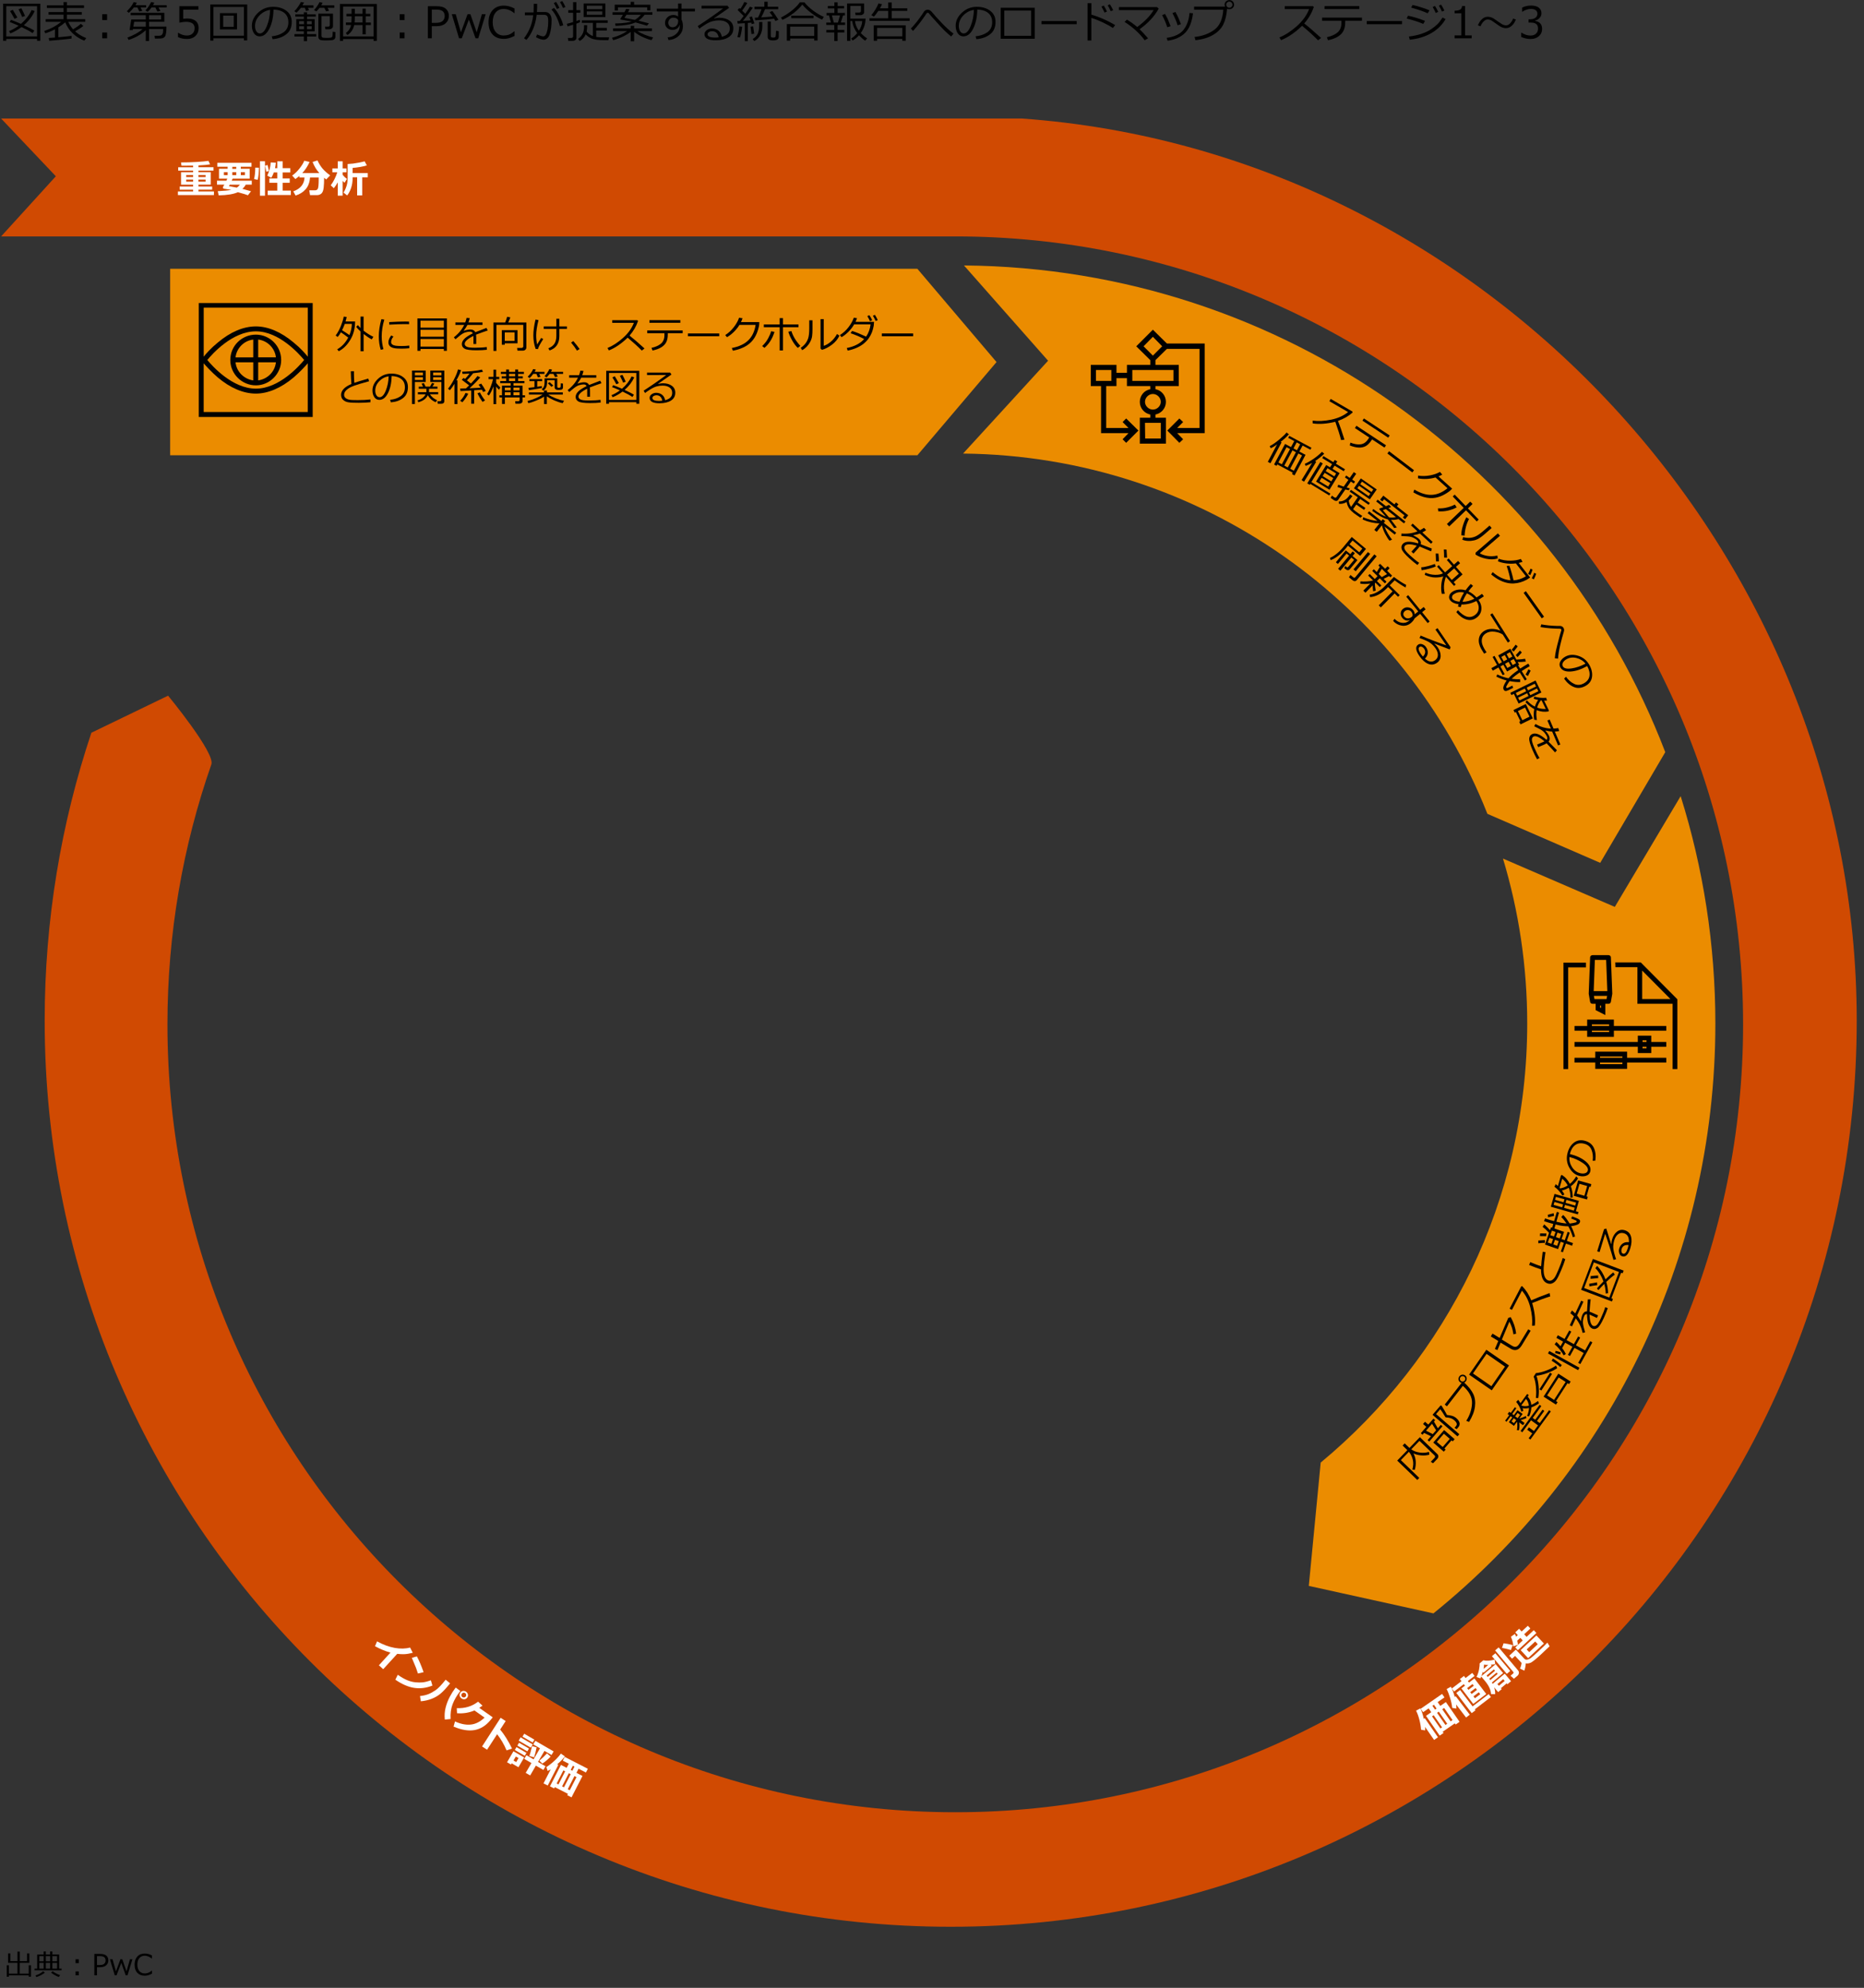 <?xml version="1.0" encoding="utf-8"?>
<!-- Generator: Adobe Illustrator 27.8.1, SVG Export Plug-In . SVG Version: 6.00 Build 0)  -->
<svg version="1.1" xmlns="http://www.w3.org/2000/svg" xmlns:xlink="http://www.w3.org/1999/xlink" x="0px" y="0px"
	 viewBox="0 0 769 820" style="enable-background:new 0 0 769 820;" xml:space="preserve">
<rect x="0" y="0" width="769" height="820" fill="#333333" stroke="none"/>
<style type="text/css">
	.st0{fill:#D04A02;}
	.st1{fill:#FFFFFF;}
	.st2{fill:#FFB600;}
	.st3{fill:#E0301E;}
	.st4{fill:#EB8C00;}
	.st5{fill:#DB536A;}
	.st6{fill:#D93954;}
	.st7{fill:#7D7D7D;}
	.st8{fill:#464646;}
	.st9{fill:#2D2D2D;}
	.st10{fill:#DEDEDE;}
	.st11{fill-rule:evenodd;clip-rule:evenodd;fill:#EB8C00;}
	.st12{fill-rule:evenodd;clip-rule:evenodd;}
</style>
<g id="template">
	<g>
		<path d="M15.28,16.07H2.58v0.76H1.29V1.52h15.35v15.3h-1.35V16.07z M2.58,15.04h12.71V2.55H2.58V15.04z M13.43,13.66
			c-1-0.71-2.52-1.54-4.55-2.5c-1.5,1.13-3.03,2-4.6,2.62l-0.54-0.94c1.37-0.56,2.67-1.3,3.93-2.23C6.27,9.98,5.05,9.47,4.01,9.09
			l0.51-0.91c0.94,0.31,2.3,0.87,4.1,1.67c2.02-1.73,3.49-3.63,4.43-5.71l1.27,0.42c-1,2.17-2.5,4.11-4.48,5.84
			c2.13,0.98,3.58,1.73,4.33,2.22L13.43,13.66z M5.99,7.77C5.21,6.32,4.6,5.26,4.14,4.57l1.12-0.53C5.6,4.56,6.24,5.62,7.16,7.22
			L5.99,7.77z M9.15,7.01C8.98,6.53,8.48,5.46,7.64,3.82l1.18-0.4c0.59,1.1,1.09,2.15,1.5,3.16L9.15,7.01z"/>
		<path d="M20.32,16.82l-0.22-1.15c0.61-0.04,1.46-0.1,2.57-0.18v-3.39c-1.29,0.67-2.61,1.22-3.96,1.64l-0.47-0.95
			c2.74-0.91,5.06-2.18,6.99-3.79h-6.38V7.9h7.36V6.05h-6.19V4.98h6.19V3.28h-6.87V2.21h6.87V0.87h1.38v1.34h7.07v1.07h-7.07v1.71
			h6.15v1.06h-6.15V7.9h7.57V9h-7c0.54,1.2,1.21,2.23,1.99,3.11c1.48-0.9,2.54-1.66,3.2-2.29l1.03,0.89
			c-0.85,0.69-1.98,1.43-3.4,2.23c1.28,1.15,2.82,2.08,4.62,2.78l-0.84,1.06c-3.79-1.54-6.4-4.07-7.86-7.58
			c-0.76,0.7-1.7,1.4-2.83,2.1v4.06c2.6-0.23,4.42-0.42,5.45-0.57v1.11C29.06,16.02,26.01,16.32,20.32,16.82z"/>
		<path d="M44.18,8.27h-2v-2.4h2V8.27z M44.18,15.8h-2v-2.4h2V15.8z"/>
		<path d="M60.28,3.08h-2.3l0.7,1.39l-1.2,0.28l-0.79-1.67h-1.46C54.52,4,53.81,4.74,53.1,5.29l-0.77-0.66
			c1.32-1.26,2.26-2.51,2.81-3.74l1.3,0.24c-0.16,0.35-0.35,0.69-0.54,1.01h4.39V3.08z M68.67,10.99c0,1.1-0.05,1.97-0.16,2.62
			s-0.24,1.11-0.4,1.37s-0.37,0.46-0.62,0.59s-0.52,0.23-0.81,0.27s-0.82,0.07-1.59,0.07h-1.18l-0.15-1.16h1.84
			c0.46,0,0.82-0.11,1.09-0.32s0.44-0.49,0.51-0.85s0.11-0.89,0.11-1.6h-5.82v4.94h-1.35v-4.47c-1.81,1.72-4.17,3.06-7.07,4.03
			l-0.51-0.96c2.73-1.03,4.81-2.21,6.25-3.54h-3.97l-0.08,0.42h-1.3l0.68-4.37h6V6.27h-6.24V5.29h13.9v3.69h-6.31v2H68.67z
			 M60.15,10.99v-2h-4.79l-0.35,2H60.15z M68.78,3.08H65.4l0.77,1.43l-1.23,0.27l-0.86-1.71h-1.55c-0.59,0.81-1.12,1.41-1.62,1.81
			l-0.91-0.58c0.88-0.9,1.66-2.05,2.35-3.45l1.32,0.27c-0.11,0.23-0.29,0.57-0.53,1.01h5.63V3.08z M66.48,8.03V6.27h-4.99v1.77
			H66.48z"/>
		<path d="M73.43,15.3v-1.76h0.14c1.14,0.74,2.33,1.12,3.57,1.12c0.95,0,1.71-0.27,2.28-0.81s0.86-1.29,0.86-2.25
			c0-1.73-1.19-2.6-3.57-2.6C76.03,9,75.12,9.12,74,9.35V2.56h7.87v1.42h-6.29v3.75c0.77-0.08,1.29-0.11,1.56-0.11
			c1.58,0,2.77,0.34,3.59,1.02s1.22,1.67,1.22,2.97c0,1.31-0.44,2.38-1.32,3.22s-2.03,1.25-3.46,1.25
			C75.79,16.08,74.54,15.82,73.43,15.3z"/>
		<path d="M100.65,15.79H88.05v0.96h-1.3V1.82h15.24v14.85h-1.35V15.79z M88.05,14.72h12.59V2.88H88.05V14.72z M90.73,12.16V5.41
			h7.05v6.74H90.73z M96.43,6.44h-4.35v4.62h4.35V6.44z"/>
		<path d="M112.46,16.16l-0.34-1.19c1.89-0.17,3.5-0.72,4.84-1.64c1.34-0.93,2.01-2.31,2.01-4.15c0-1.64-0.54-2.91-1.62-3.81
			c-1.08-0.9-2.59-1.37-4.52-1.42c-0.06,3.15-0.63,5.78-1.7,7.89s-2.4,3.16-4.01,3.16c-1,0-1.78-0.42-2.35-1.27
			c-0.57-0.85-0.86-1.88-0.86-3.1c0-2.01,0.87-3.82,2.6-5.42s3.79-2.4,6.16-2.4c2.23,0,4.07,0.56,5.52,1.67s2.17,2.64,2.17,4.57
			c0,2.2-0.73,3.89-2.19,5.05S114.81,15.97,112.46,16.16z M111.44,4.07c-1.7,0.26-3.16,1.03-4.39,2.31s-1.84,2.73-1.84,4.34
			c0,0.86,0.18,1.58,0.54,2.18s0.86,0.89,1.49,0.89c1.1,0,2.05-1.02,2.87-3.07S111.37,6.45,111.44,4.07z"/>
		<path d="M124.13,3.22c-0.49,0.69-1.09,1.36-1.81,2.02l-0.88-0.61c0.5-0.49,1.01-1.11,1.53-1.85c0.52-0.74,0.91-1.39,1.15-1.95
			l1.32,0.22c-0.11,0.25-0.33,0.63-0.66,1.15h4.54v1.01h-2.27l0.45,1.01l-1.23,0.32l-0.53-1.33H124.13z M121.47,15.05v-0.98h3.88
			v-1.14h-3.12V7.88h3.12V6.84h-3.52V5.93h3.52V5.09h1.32v0.84h3.6v0.91h-3.6v1.05h3.15v5.04h-3.15v1.14h3.79v0.98h-3.79v1.92h-1.32
			v-1.92H121.47z M123.42,9.99h1.98V8.73h-1.98V9.99z M125.4,10.82h-1.98v1.23h1.98V10.82z M126.63,9.99h1.97V8.73h-1.97V9.99z
			 M128.6,10.82h-1.97v1.23h1.97V10.82z M131.82,3.22c-0.44,0.57-0.87,1.06-1.29,1.49l-0.98-0.56c0.99-1.07,1.74-2.16,2.26-3.27
			l1.27,0.27c-0.11,0.23-0.3,0.58-0.56,1.06h5.4v1.01h-2.79l0.65,1.21l-1.25,0.25l-0.73-1.47H131.82z M131.33,5.64h6.04v5.23
			c0,0.29-0.15,0.57-0.44,0.82s-0.62,0.38-0.98,0.38h-1.71l-0.17-1.08h1.25c0.49,0,0.74-0.21,0.74-0.64V6.64h-3.42v8.21
			c0,0.11,0.02,0.2,0.07,0.29c0.04,0.09,0.11,0.17,0.21,0.25s0.18,0.12,0.26,0.14c0.08,0.02,0.28,0.04,0.61,0.07
			c0.33,0.02,0.67,0.04,1.03,0.04c0.76,0,1.3-0.04,1.63-0.11c0.33-0.07,0.55-0.23,0.65-0.47s0.16-0.91,0.16-1.99l1.1,0.15v1.92
			c0,0.44-0.14,0.78-0.41,1.03c-0.27,0.25-0.76,0.4-1.45,0.44s-1.35,0.07-1.96,0.07c-0.71,0-1.27-0.02-1.68-0.07
			s-0.7-0.11-0.87-0.21c-0.18-0.1-0.33-0.25-0.46-0.45s-0.19-0.46-0.19-0.77V5.64z"/>
		<path d="M154.11,16.12h-12.56v0.74h-1.32V1.63h15.24v15.22h-1.36V16.12z M141.55,15.04h12.56V2.7h-12.56V15.04z M143.33,14.45
			l-0.66-0.83c0.39-0.25,0.82-0.67,1.27-1.25s0.75-1.27,0.89-2.05h-2.13V9.27h2.27c0.05-0.55,0.08-1.17,0.08-1.85v-0.7h-2.13V5.69
			h2.13V3.64h1.33v2.05h3.19V3.56h1.31v2.13h1.89v1.03h-1.89v2.56h2.11v1.05h-2.11v3.83h-1.31v-3.83h-3.45
			C145.75,12.11,144.81,13.48,143.33,14.45z M146.38,6.71v0.2c0,1.01-0.03,1.79-0.09,2.36h3.28V6.71H146.38z"/>
		<path d="M166.88,8.27h-1.99v-2.4h1.99V8.27z M166.88,15.8h-1.99v-2.4h1.99V15.8z"/>
		<path d="M178.14,10.8v5h-1.63V2.56h3.66c1.71,0,2.97,0.36,3.78,1.08s1.23,1.68,1.23,2.9c0,1.26-0.45,2.29-1.34,3.08
			s-2.14,1.19-3.75,1.19H178.14z M178.14,3.95v5.48h1.63c1.34,0,2.29-0.26,2.85-0.78s0.84-1.21,0.84-2.07s-0.27-1.51-0.82-1.96
			s-1.42-0.67-2.61-0.67H178.14z"/>
		<path d="M200.35,5.87l-3.05,9.93h-1.12l-2.75-7.71l-2.93,7.71h-1.12l-2.98-9.93h1.61l2.14,7.47l2.74-7.47h1.17l2.61,7.47
			l2.13-7.47H200.35z"/>
		<path d="M207.88,16.04c-1.98,0-3.53-0.6-4.65-1.79c-1.12-1.2-1.68-2.88-1.68-5.05c0-2.13,0.57-3.81,1.71-5.04
			c1.14-1.22,2.68-1.84,4.64-1.84c1.4,0,2.86,0.4,4.38,1.19v1.92h-0.12c-1.38-1.15-2.83-1.73-4.36-1.73c-1.39,0-2.5,0.48-3.31,1.45
			s-1.22,2.32-1.22,4.04c0,1.71,0.42,3.05,1.24,4.01c0.83,0.96,1.93,1.45,3.31,1.45c0.74,0,1.45-0.12,2.13-0.36s1.41-0.7,2.21-1.39
			h0.12v1.93c-1.12,0.53-2,0.87-2.62,1C209.02,15.97,208.44,16.04,207.88,16.04z"/>
		<path d="M221.59,3.16c0,0.53-0.03,1.13-0.08,1.8h3.38c0.83,0,1.48,0.3,1.96,0.89s0.71,1.37,0.71,2.33c0,2.36-0.25,4.32-0.75,5.87
			s-1.37,2.33-2.62,2.33c-0.73,0-1.75-0.35-3.06-1.04l0.43-1.12c0.32,0.15,0.76,0.32,1.32,0.51s0.95,0.28,1.16,0.28
			c0.48,0.01,0.86-0.25,1.15-0.76s0.52-1.23,0.7-2.16s0.28-2.03,0.28-3.31c0-1.17-0.16-1.9-0.47-2.21s-0.73-0.46-1.24-0.46h-3.06
			c-0.21,1.99-0.68,3.9-1.42,5.73s-1.68,3.38-2.81,4.64l-0.99-0.72c0.76-0.9,1.52-2.16,2.27-3.77s1.26-3.51,1.53-5.7h-3.44V5.12
			h3.58c0.04-0.41,0.06-1.59,0.06-3.54h1.42V3.16z M232.37,10.45L231,10.81c-0.8-2.94-1.96-5.22-3.49-6.86l1.03-0.7
			c0.8,0.82,1.57,1.93,2.31,3.33S232.1,9.27,232.37,10.45z M230.77,3.25l-1.01,0.45c-0.42-0.94-0.85-1.76-1.28-2.46l0.95-0.44
			C229.95,1.59,230.39,2.41,230.77,3.25z M233.29,2.89l-1.01,0.41c-0.39-0.91-0.81-1.72-1.26-2.43l0.93-0.45
			C232.36,1.05,232.81,1.87,233.29,2.89z"/>
		<path d="M234.15,10.89l-0.29-1.08c0.55-0.12,1.41-0.35,2.57-0.7V5.26h-1.98V4.19h1.98v-3.3h1.36v3.3h1.63v1.06h-1.63v3.42
			c0.61-0.21,1.08-0.37,1.4-0.5l0.14,0.96c-0.36,0.18-0.87,0.38-1.54,0.62v5.87c0,0.38-0.15,0.67-0.44,0.9s-0.63,0.33-1.03,0.33
			h-1.87l-0.17-1.19h1.43c0.2,0,0.37-0.06,0.51-0.19s0.21-0.27,0.21-0.44v-4.83C235.5,10.51,234.74,10.74,234.15,10.89z
			 M242.03,13.03c0.62,0.81,1.48,1.43,2.58,1.85V9.44h-4.57V8.41h10.69v1.03h-4.76v2.06h4.37v1.11h-4.37v2.63
			c0.71,0.11,1.68,0.17,2.9,0.17c0.15,0,0.96-0.01,2.42-0.03l-0.24,1.16L249,16.55c-2.4,0.02-4.13-0.24-5.19-0.78
			s-1.77-1.08-2.15-1.6c-0.63,1.3-1.47,2.21-2.52,2.73l-0.64-0.87c0.79-0.49,1.4-1.19,1.85-2.1s0.65-2.09,0.59-3.56h1.3
			C242.24,11.5,242.17,12.39,242.03,13.03z M240.77,7.04v-5.6h8.98v5.6H240.77z M242.07,3.79h6.39V2.34h-6.39V3.79z M248.46,4.7
			h-6.39v1.4h6.39V4.7z"/>
		<path d="M252.96,16.57l-0.46-0.99c2.46-0.67,4.54-1.6,6.26-2.77h-5.84V11.7h7.27v-1.06h1.43v1.06h7.35v1.11h-6.02
			c0.94,0.6,2.03,1.14,3.26,1.61c1.24,0.47,2.32,0.81,3.23,1.01l-0.62,1.11c-0.86-0.14-2.01-0.53-3.46-1.18
			c-1.45-0.64-2.7-1.39-3.74-2.25v3.9h-1.43v-3.84C258.1,14.71,255.69,15.85,252.96,16.57z M253.95,10.67l-0.18-0.98
			c1.69-0.02,3.15-0.12,4.36-0.3c1.22-0.18,2.05-0.36,2.49-0.53l-4.42-0.77c-0.18-0.03-0.26-0.12-0.26-0.27
			c0-0.05,0.01-0.1,0.04-0.13c0.03-0.04,0.36-0.56,0.99-1.57h-4.26V5.04h4.9c0.25-0.43,0.48-0.89,0.71-1.38l1.4,0.17
			c-0.15,0.32-0.36,0.72-0.64,1.21h10.06V6.1h-3.23c-0.74,1-1.57,1.81-2.5,2.43c0.66,0.15,2.1,0.52,4.31,1.11l-0.81,0.96
			c-1.9-0.57-3.49-1.01-4.76-1.34C260.4,10.07,257.67,10.54,253.95,10.67z M267.01,4.26V3.03h-12.08v1.31h-1.33V1.93h6.57V0.76h1.43
			v1.18h6.72v2.33H267.01z M261.93,8.2c0.96-0.56,1.77-1.26,2.44-2.1h-5.93c-0.35,0.56-0.62,0.98-0.83,1.27
			C258.38,7.52,259.83,7.8,261.93,8.2z"/>
		<path d="M286.71,4.71h-5.55v3.38c0.39,0.68,0.58,1.61,0.58,2.79c-0.01,1.55-0.58,2.85-1.72,3.9s-2.55,1.63-4.22,1.74l-0.36-1.1
			c1.41-0.1,2.59-0.58,3.55-1.45s1.44-1.94,1.44-3.23c0-0.22-0.01-0.41-0.04-0.59c-0.15,0.68-0.49,1.21-1.03,1.6
			s-1.19,0.58-1.94,0.58c-0.86,0-1.58-0.27-2.17-0.81s-0.89-1.22-0.89-2.04c0-0.94,0.33-1.73,1-2.36s1.48-0.94,2.45-0.94
			c0.73,0,1.38,0.21,1.94,0.64V4.71h-8.81V3.56h8.81v-2.1h1.41v2.1h5.55V4.71z M279.77,8.28c-0.33-0.66-1.03-0.99-2.09-0.99
			c-0.52,0.01-0.98,0.22-1.38,0.64s-0.6,0.89-0.6,1.42c0,0.57,0.16,1.03,0.47,1.37s0.75,0.52,1.29,0.52c0.69,0,1.24-0.23,1.66-0.68
			s0.63-1.04,0.65-1.78V8.28z"/>
		<path d="M297.79,15.16c2.2-0.53,3.3-1.66,3.3-3.39c0-1.07-0.4-1.9-1.21-2.49s-1.89-0.88-3.23-0.88c-0.93,0-1.83,0.12-2.71,0.35
			c-0.88,0.23-1.89,0.71-3.04,1.43c-1.14,0.72-1.94,1.27-2.39,1.65l-0.65-1.08c3.57-2.3,7.05-4.73,10.46-7.27l-8.89,0.04V2.36h10.73
			l0.62,0.9l-6.2,4.29l0.07,0.11c0.71-0.22,1.43-0.33,2.14-0.33c1.68,0,3.06,0.39,4.14,1.16c1.08,0.77,1.62,1.84,1.62,3.21
			c0,1.6-0.66,2.82-1.99,3.66s-3.1,1.26-5.33,1.26c-3.06,0-4.59-0.84-4.59-2.52c0-0.66,0.32-1.22,0.95-1.67s1.33-0.68,2.08-0.68
			c1.06,0,1.97,0.3,2.72,0.89S297.61,14.07,297.79,15.16z M296.5,15.39c-0.34-1.68-1.25-2.52-2.74-2.52c-0.47,0-0.9,0.12-1.28,0.35
			c-0.38,0.23-0.57,0.54-0.57,0.93c0,0.9,1.04,1.34,3.11,1.34C295.47,15.5,295.97,15.46,296.5,15.39z"/>
		<path d="M307.26,16.95v-7.4l-2.92,0.2l-0.17-1.08l1.05-0.03c0.56-0.7,1.08-1.38,1.57-2.04c-0.73-0.74-1.56-1.58-2.51-2.5
			l0.76-0.79l0.39,0.37c0.73-1.05,1.28-2,1.66-2.87l1.2,0.44c-0.7,1.17-1.41,2.21-2.13,3.14l1.31,1.3c0.92-1.27,1.56-2.26,1.92-2.95
			l1.19,0.46c-1.29,1.9-2.65,3.71-4.1,5.41c1.39-0.06,2.44-0.12,3.16-0.19c-0.2-0.6-0.36-1.05-0.49-1.35l1.07-0.27
			c0.21,0.54,0.54,1.5,1,2.87l-1.1,0.27c-0.06-0.22-0.12-0.42-0.18-0.62c-0.29,0.04-0.76,0.09-1.42,0.15v7.51H307.26z M305.24,15.49
			l-1.03-0.22c0.43-1.51,0.69-2.96,0.76-4.37l1.21,0.11C305.91,13.21,305.6,14.71,305.24,15.49z M310.02,14.05
			c-0.03-0.26-0.16-1.28-0.39-3.05l1.08-0.13c0.1,0.78,0.25,1.79,0.44,3.03L310.02,14.05z M311.17,16.94l-0.66-0.83
			c0.92-0.54,1.6-1.25,2.03-2.1s0.65-1.98,0.65-3.37V9.06h1.32v1.74c0,1.42-0.3,2.67-0.91,3.77S312.19,16.45,311.17,16.94z
			 M311.57,8.39l-0.2-1.1l1.32-0.05c0.56-1,1.05-2.15,1.48-3.44h-2.92V2.76h4.09V0.72h1.36v2.04h4.35v1.05h-5.43
			c-0.44,1.12-0.97,2.24-1.59,3.36c1.95-0.12,3.53-0.25,4.75-0.37C318.32,6.1,317.9,5.5,317.51,5l1.13-0.47
			c0.54,0.68,1.38,1.88,2.5,3.61l-1.26,0.52c-0.18-0.35-0.36-0.66-0.54-0.95C317.93,7.91,315.33,8.14,311.57,8.39z M316.7,8.88h1.3
			v5.91c0,0.26,0.07,0.45,0.21,0.56s0.43,0.16,0.88,0.16c0.2,0,0.36-0.02,0.48-0.07c0.12-0.05,0.22-0.11,0.29-0.2
			s0.12-0.19,0.15-0.3s0.06-0.44,0.1-0.96s0.05-0.95,0.05-1.28l1.12,0.15v2.28c0,1.02-0.74,1.53-2.21,1.53
			c-0.93,0-1.56-0.13-1.88-0.38c-0.32-0.25-0.48-0.64-0.48-1.15V8.88z"/>
		<path d="M339.16,8.09c-1.25-0.52-2.66-1.36-4.24-2.54s-2.89-2.4-3.94-3.67c-0.81,1.12-1.99,2.29-3.53,3.48s-3.1,2.14-4.68,2.83
			l-0.59-0.97c1.52-0.73,3.02-1.68,4.49-2.86s2.56-2.29,3.28-3.37h1.94c0.93,1.2,2.17,2.37,3.72,3.5s2.98,1.95,4.27,2.46
			L339.16,8.09z M335.9,15.89h-9.91v0.88h-1.38V9.92h12.68v6.79h-1.39V15.89z M325.99,14.83h9.91v-3.84h-9.91V14.83z M335.62,7.51
			h-9.16V6.45h9.16V7.51z"/>
		<path d="M344.18,16.92v-3.53h-3.27v-1.03h3.27V10.3h-3.29v-1h1.93L342,6.35h-1V5.33h3.22V3.47h-2.7V2.49h2.7V0.98h1.35v1.51h2.68
			v0.98h-2.68v1.85h3.02v1.03h-0.77l-0.95,2.94h1.78v1h-3.09v2.06h2.78v1.03h-2.78v3.53H344.18z M344,9.3h1.7l0.83-2.94h-3.33
			L344,9.3z M349.46,16.86V1.43h7.03v3.6c0,0.35-0.15,0.64-0.46,0.87s-0.66,0.36-1.06,0.36h-2l-0.18-1.08h1.6
			c0.53,0,0.79-0.21,0.79-0.64v-2.1h-4.37v5.24h6.28c-0.03,2.19-0.69,4.17-1.97,5.94c0.76,0.83,1.63,1.57,2.63,2.22l-0.84,0.96
			c-0.96-0.69-1.8-1.44-2.52-2.26c-0.87,0.97-1.75,1.69-2.64,2.17l-0.59-0.83c0.87-0.52,1.71-1.26,2.5-2.24l-0.04-0.04
			c-0.45-0.56-0.86-1.25-1.24-2.09s-0.64-1.78-0.78-2.83h-0.78v8.17H349.46z M354.34,12.68c0.85-1.32,1.31-2.65,1.38-3.99h-3.01
			C352.89,10.11,353.44,11.44,354.34,12.68z"/>
		<path d="M362.35,4.5c-0.74,1.12-1.36,1.91-1.86,2.36l-1.01-0.62c0.55-0.63,1.11-1.4,1.68-2.33s0.99-1.77,1.26-2.52l1.45,0.37
			c-0.22,0.51-0.5,1.07-0.85,1.67h3.42v-2.4h1.45v2.4h6.41V4.5h-6.41v3.05h7.38V8.6h-16.56V7.55h7.73V4.5H362.35z M372.26,16.05
			h-10.41v0.77h-1.4v-6.39h13.2v6.39h-1.4V16.05z M361.85,14.99h10.41V11.5h-10.41V14.99z"/>
		<path d="M393.38,13.88l-0.98,1.17c-0.97-0.77-1.91-1.61-2.81-2.51s-2.6-2.73-5.08-5.5l-1.34-1.59c-0.11-0.12-0.24-0.18-0.4-0.18
			c-0.21,0-0.38,0.08-0.52,0.25c-0.7,1.08-1.55,2.29-2.55,3.61c-1,1.32-2.01,2.53-3.03,3.63l-0.88-0.98c1.55-1.6,3.1-3.55,4.67-5.86
			c0.37-0.6,0.64-1,0.8-1.21s0.37-0.38,0.62-0.51s0.54-0.19,0.86-0.19c0.58,0,1.1,0.26,1.55,0.77c1.14,1.37,2.56,2.94,4.26,4.73
			S391.87,12.76,393.38,13.88z"/>
		<path d="M402.81,16.16l-0.34-1.19c1.89-0.17,3.5-0.72,4.84-1.64c1.34-0.93,2.01-2.31,2.01-4.15c0-1.64-0.54-2.91-1.62-3.81
			c-1.08-0.9-2.59-1.37-4.52-1.42c-0.06,3.15-0.63,5.78-1.7,7.89s-2.4,3.16-4.01,3.16c-1,0-1.78-0.42-2.35-1.27
			c-0.57-0.85-0.86-1.88-0.86-3.1c0-2.01,0.87-3.82,2.6-5.42s3.79-2.4,6.16-2.4c2.23,0,4.07,0.56,5.52,1.67s2.17,2.64,2.17,4.57
			c0,2.2-0.73,3.89-2.19,5.05S405.16,15.97,402.81,16.16z M401.79,4.07c-1.7,0.26-3.16,1.03-4.39,2.31s-1.84,2.73-1.84,4.34
			c0,0.86,0.18,1.58,0.54,2.18s0.86,0.89,1.49,0.89c1.1,0,2.05-1.02,2.87-3.07S401.72,6.45,401.79,4.07z"/>
		<path d="M426.88,15.99h-14.03V3.19h14.03V15.99z M425.38,14.76V4.36h-11.07v10.4H425.38z"/>
		<path d="M444.2,9.98h-14.54v-1.3h14.54V9.98z"/>
		<path d="M460.06,10.34l-0.92,1.22c-1.22-0.81-2.67-1.61-4.37-2.4s-3.2-1.38-4.53-1.78v9.33h-1.56V1.32h1.58v4.71
			C453.73,7.07,457,8.51,460.06,10.34z M456.69,4.75l-1.01,0.45c-0.43-0.97-0.85-1.8-1.27-2.47l0.95-0.43
			C455.87,3.1,456.31,3.92,456.69,4.75z M459.24,4.21l-1,0.41c-0.38-0.88-0.8-1.69-1.27-2.43l0.92-0.43
			C458.36,2.48,458.8,3.3,459.24,4.21z"/>
		<path d="M473.64,15.82l-1.39,0.79c-2.09-2.83-4.85-5.36-8.3-7.58l0.98-0.93c1.55,0.93,2.96,1.95,4.23,3.05
			c3.09-2.27,5.35-4.59,6.77-6.98H461.6V2.94h15.75l0.67,0.61c-1.72,3.16-4.35,5.99-7.88,8.51
			C471.05,12.92,472.21,14.17,473.64,15.82z"/>
		<path d="M482.94,10.8l-1.38,0.45c-0.5-1.63-1.21-3.3-2.13-5.02l1.22-0.46c0.5,0.88,0.86,1.55,1.07,2.01S482.34,9.25,482.94,10.8z
			 M492.17,5.48c-0.44,3.66-1.53,6.35-3.27,8.09c-1.74,1.73-4.14,2.81-7.2,3.23l-0.4-1.17c3.34-0.48,5.7-1.63,7.07-3.45
			s2.16-4.1,2.36-6.83L492.17,5.48z M487.21,9.96l-1.39,0.47c-0.4-1.43-1.11-3.11-2.13-5.03l1.23-0.48
			c0.66,1.22,1.08,2.05,1.24,2.47S486.67,8.67,487.21,9.96z"/>
		<path d="M506.25,3.59c-0.22,2.67-0.75,4.85-1.6,6.55s-2.25,3.12-4.21,4.27s-4.37,1.87-7.25,2.16l-0.36-1.33
			c3.06-0.29,5.74-1.25,8.03-2.87c2.29-1.62,3.56-4.4,3.81-8.35h-12.04v-1.3h12.77c-0.12-0.24-0.18-0.51-0.18-0.82
			c0-0.52,0.19-0.95,0.57-1.31c0.38-0.36,0.85-0.54,1.41-0.55c0.53,0,0.98,0.18,1.35,0.54c0.37,0.36,0.56,0.81,0.58,1.35
			c0,0.52-0.19,0.96-0.56,1.32s-0.83,0.54-1.36,0.55C506.85,3.81,506.53,3.74,506.25,3.59z M507.16,3.19c0.34,0,0.64-0.12,0.89-0.36
			c0.25-0.24,0.38-0.53,0.38-0.88c0-0.35-0.12-0.65-0.37-0.91s-0.55-0.38-0.9-0.38c-0.34,0-0.64,0.12-0.89,0.37
			s-0.38,0.54-0.38,0.88s0.12,0.64,0.37,0.89S506.82,3.19,507.16,3.19z"/>
		<path d="M545.02,15.66l-1.25,0.97c-1.61-1.65-3.8-3.65-6.58-5.99c-2.91,2.8-5.81,4.78-8.69,5.92l-0.67-1.12
			c2.41-0.98,4.82-2.54,7.21-4.68c2.39-2.14,4.07-4.47,5.03-7h-10.03V2.54h11.61l0.36,0.33c-0.82,2.48-2.14,4.75-3.95,6.8
			C539.86,11.07,542.17,13.07,545.02,15.66z"/>
		<path d="M554.97,9.14c0,1.48-0.25,2.68-0.73,3.61s-1.26,1.72-2.32,2.37s-2.4,1.14-4.04,1.47l-0.47-1.24
			c1.84-0.39,3.3-1.04,4.38-1.95s1.62-2.22,1.62-3.94V8.55h-7.97V7.27h16.45v1.28h-6.91V9.14z M560.79,3.74h-14.34V2.52h14.34V3.74z
			"/>
		<path d="M578.41,9.98h-14.54v-1.3h14.54V9.98z"/>
		<path d="M587.9,8.6l-0.72,1.27c-1.82-0.79-4.1-1.54-6.85-2.23l0.54-1.15C582.86,6.87,585.2,7.57,587.9,8.6z M596.37,7.87
			c-1.36,2.39-3.32,4.32-5.89,5.8c-2.57,1.48-5.53,2.38-8.88,2.7l-0.36-1.3c1.99-0.25,3.76-0.63,5.31-1.16s2.84-1.15,3.89-1.87
			s1.9-1.4,2.56-2.04s1.36-1.56,2.12-2.76L596.37,7.87z M589.74,4.25L589,5.49c-1.46-0.7-3.74-1.49-6.83-2.36l0.6-1.07
			c0.83,0.16,1.92,0.46,3.29,0.88S588.65,3.79,589.74,4.25z M593.33,4.9l-1.01,0.45c-0.42-0.96-0.85-1.78-1.27-2.46L592,2.45
			C592.51,3.23,592.95,4.05,593.33,4.9z M595.89,4.36l-1.01,0.41c-0.4-0.93-0.82-1.74-1.26-2.43l0.91-0.43
			C595.01,2.64,595.46,3.46,595.89,4.36z"/>
		<path d="M607.15,15.8h-7.05v-1.21h2.76V5.48h-2.76V4.41c1.08-0.01,1.85-0.16,2.31-0.46s0.72-0.78,0.78-1.44h1.25v12.08h2.71V15.8z
			"/>
		<path d="M625.39,8.08c-0.39,0.9-0.81,1.6-1.27,2.11c-0.84,0.95-1.78,1.42-2.8,1.42c-0.74,0-1.48-0.19-2.21-0.58
			c-0.4-0.21-1.11-0.69-2.12-1.42c-0.87-0.64-1.41-1.01-1.6-1.12c-0.54-0.3-1.09-0.46-1.65-0.46c-0.46,0-0.93,0.19-1.41,0.58
			c-0.43,0.35-0.79,0.79-1.1,1.33c-0.21,0.38-0.37,0.68-0.47,0.91l-1.06-0.43c0.39-0.88,0.81-1.58,1.26-2.09
			c0.84-0.95,1.79-1.42,2.83-1.42c0.79,0,1.58,0.24,2.4,0.71c0.64,0.44,1.29,0.88,1.93,1.33c0.88,0.61,1.41,0.96,1.58,1.05
			c0.56,0.3,1.09,0.46,1.61,0.46c0.92,0,1.75-0.63,2.5-1.89c0.15-0.25,0.3-0.56,0.43-0.92L625.39,8.08z"/>
		<path d="M627.59,15.25v-1.77h0.14c1.19,0.79,2.42,1.18,3.69,1.18c0.94,0,1.69-0.25,2.25-0.76s0.85-1.22,0.85-2.13
			c0-0.84-0.25-1.46-0.74-1.86s-1.29-0.6-2.39-0.6h-0.77V7.95h0.6c0.95,0,1.69-0.2,2.23-0.61s0.81-0.97,0.81-1.71
			c0-0.62-0.24-1.1-0.71-1.44s-1.12-0.51-1.95-0.51c-1.19,0-2.37,0.38-3.54,1.15h-0.1V3.12c1.18-0.56,2.41-0.83,3.68-0.83
			c1.37,0,2.42,0.29,3.17,0.86c0.75,0.57,1.12,1.34,1.12,2.32c0,0.71-0.25,1.35-0.75,1.92s-1.12,0.92-1.87,1.07v0.14
			c1.93,0.35,2.89,1.46,2.89,3.33c0,1.21-0.44,2.21-1.33,2.99s-2.02,1.17-3.42,1.17C630.14,16.08,628.84,15.8,627.59,15.25z"/>
	</g>
	<g>
		<path d="M2.78,815.41v-4.72h0.9v3.44H7.2l0.01-4.44H3.34v-3.9h0.93v3.2h2.94l0.01-3.93h0.93v3.93h3.02v-3.2h0.94v3.9H8.13
			l-0.01,4.44h3.73v-3.44h0.93v4.72h-0.93v-0.56H3.67v0.56H2.78z"/>
		<path d="M14.27,812.77v-0.72h1.06v-5.8H18v-1.28h0.9v1.28h1.79v-1.28h0.91v1.28h2.81v5.8h0.98v0.72H14.27z M14.99,815.54
			l-0.36-0.67c1.2-0.34,2.25-0.91,3.17-1.7l0.7,0.57c-0.37,0.33-0.94,0.69-1.7,1.08S15.43,815.44,14.99,815.54z M18,809.04v-2.13
			h-1.8v2.13H18z M16.2,812.05H18v-2.34h-1.8V812.05z M18.9,806.91v2.13h1.79v-2.13H18.9z M18.9,812.05h1.79v-2.34H18.9V812.05z
			 M24.26,815.51c-0.48-0.15-1.05-0.41-1.71-0.79s-1.16-0.71-1.48-1.01l0.61-0.56c1.14,0.79,2.18,1.32,3.12,1.61L24.26,815.51z
			 M23.54,809.04v-2.13H21.6v2.13H23.54z M21.6,812.05h1.95v-2.34H21.6V812.05z"/>
		<path d="M32.5,809.81h-1.33v-1.6h1.33V809.81z M32.5,814.83h-1.33v-1.6h1.33V814.83z"/>
		<path d="M40.01,811.5v3.33h-1.09V806h2.44c1.14,0,1.98,0.24,2.52,0.72s0.82,1.12,0.82,1.93c0,0.84-0.3,1.52-0.89,2.05
			s-1.43,0.79-2.5,0.79H40.01z M40.01,806.93v3.65h1.09c0.89,0,1.53-0.17,1.9-0.52s0.56-0.81,0.56-1.38s-0.18-1.01-0.54-1.31
			s-0.94-0.45-1.74-0.45H40.01z"/>
		<path d="M54.63,808.21l-2.03,6.62h-0.74l-1.83-5.14l-1.95,5.14h-0.74l-1.99-6.62h1.07l1.42,4.98l1.83-4.98h0.78l1.74,4.98
			l1.42-4.98H54.63z"/>
		<path d="M59.75,814.99c-1.32,0-2.35-0.4-3.1-1.2s-1.12-1.92-1.12-3.37c0-1.42,0.38-2.54,1.14-3.36s1.79-1.22,3.09-1.22
			c0.93,0,1.91,0.26,2.92,0.79v1.28h-0.08c-0.92-0.77-1.89-1.15-2.91-1.15c-0.93,0-1.67,0.32-2.21,0.97s-0.81,1.54-0.81,2.69
			c0,1.14,0.28,2.03,0.83,2.67s1.29,0.96,2.21,0.96c0.5,0,0.97-0.08,1.42-0.24s0.94-0.47,1.48-0.93h0.08v1.29
			c-0.75,0.36-1.33,0.58-1.75,0.67S60.11,814.99,59.75,814.99z"/>
	</g>
	<path class="st0" d="M417.18,48.89H0.46l22.58,23.82L0.46,97.52H394.1c179.5,0,325.02,145.52,325.02,325.02
		c0,179.5-145.52,325.02-325.02,325.02c-179.5,0-325.02-145.52-325.02-325.02c0-37.58,6.39-73.66,18.12-107.23
		c1.65-4.72-17.85-28.34-17.85-28.34L37.7,302.26c-12.49,37.31-19.27,77.24-19.27,118.76c0,206.43,167.35,373.78,373.79,373.78
		S766,627.45,766,421.02c0-192.38-152.68-358.44-344.45-372.13"/>
	<path class="st4" d="M693.36,328.42c-27.16,45.66-27.17,45.68-27.17,45.68c-22.09-9.54-36.6-15.81-46.13-19.93
		c6.49,21.53,10,44.36,10,68.02c0,72.87-33.16,138-85.2,181.13l-4.91,50.87c25.81,5.69,41.65,9.18,51.42,11.34
		c70.93-57.33,116.31-145.02,116.31-243.33C707.67,389.53,702.65,358.02,693.36,328.42"/>
	<path class="st4" d="M397.69,109.5l34.7,39.3l-35.07,38.3c98.28,0.98,182.13,62.25,216.31,148.61l46.54,20.22l26.84-45.66
		C642.31,193.64,529.77,110.63,397.69,109.5"/>
	<polygon class="st11" points="70.2,110.88 378.46,110.88 411.12,149.35 378.46,187.81 70.2,187.81 	"/>
	<g>
		<path d="M139.76,144.87l-0.65-0.77c1.88-1.07,3.39-2.68,4.55-4.84c-1.14-0.89-2.14-1.61-3.02-2.18c-0.43,0.75-0.87,1.38-1.32,1.91
			l-0.84-0.58c0.89-1.23,1.61-2.57,2.18-4.01s0.95-2.7,1.15-3.79l1.2,0.13c-0.07,0.48-0.22,1.11-0.46,1.88h3.95
			c-0.02,2.92-0.69,5.45-2.01,7.61C143.19,142.39,141.61,143.93,139.76,144.87z M144.16,138.22c0.66-1.62,0.99-3.16,0.99-4.61h-2.91
			c-0.33,0.92-0.71,1.79-1.12,2.61C142.04,136.78,143.06,137.45,144.16,138.22z M148.74,144.92v-8.2c-0.88-0.79-1.47-1.43-1.79-1.91
			l0.7-0.7c0.32,0.4,0.69,0.8,1.09,1.2v-4.72H150v5.81c1.34,1.06,2.69,1.91,4.05,2.55l-0.7,1.05c-1.07-0.57-2.18-1.31-3.34-2.23
			v7.14H148.74z"/>
		<path d="M158.2,144.04l-1.12,0.26c-0.54-1.71-0.8-3.57-0.8-5.58c0-2.19,0.36-4.55,1.07-7.08l1.2,0.21
			c-0.72,2.37-1.08,4.68-1.08,6.93C157.48,140.63,157.72,142.38,158.2,144.04z M168.87,143.65c-1.09,0.11-2.15,0.17-3.2,0.17
			c-1.45,0-2.53-0.08-3.25-0.25c-0.72-0.17-1.26-0.45-1.63-0.84s-0.55-0.89-0.55-1.51c0-0.9,0.39-1.84,1.17-2.84l0.91,0.48
			c-0.64,0.7-0.96,1.46-0.96,2.28c0,0.41,0.17,0.73,0.52,0.98s0.81,0.42,1.39,0.5c0.58,0.08,1.41,0.12,2.47,0.12
			c1.08,0,2.12-0.06,3.12-0.19V143.65z M168.78,133.72c-0.83-0.02-1.61-0.02-2.34-0.02c-1.08,0-3.03,0.07-5.85,0.22
			c0-0.23-0.02-0.59-0.05-1.05c2.68-0.16,4.86-0.23,6.54-0.23c0.83,0,1.39,0.01,1.66,0.02v0.07
			C168.74,132.96,168.75,133.29,168.78,133.72z"/>
		<path d="M183.11,143.95h-9.64v0.77h-1.26v-13.38h12.16v13.38h-1.26V143.95z M183.11,135.15v-2.86h-9.64v2.86H183.11z
			 M173.47,138.89h9.64v-2.84h-9.64V138.89z M173.47,142.97h9.64v-3.14h-9.64V142.97z"/>
		<path d="M196.48,141.9h-1.16v-2.56c0-0.3-0.01-0.56-0.02-0.77c-2.4,1.2-3.59,2.29-3.59,3.27c0,0.49,0.27,0.88,0.8,1.17
			s1.67,0.43,3.39,0.43c2.05,0,3.68-0.1,4.9-0.29l0.08,1.13c-1.24,0.15-2.67,0.22-4.3,0.22c-2.5,0-4.14-0.22-4.9-0.66
			s-1.14-1.06-1.14-1.88c0-0.72,0.33-1.44,1-2.15c0.67-0.71,1.85-1.47,3.52-2.3c-0.21-0.47-0.6-0.7-1.15-0.7
			c-0.62,0-1.3,0.11-2.02,0.34s-1.62,0.8-2.68,1.71l-1.3,1.09l-0.67-0.8c1.91-1.48,3.33-3.19,4.27-5.12h-3.64v-1.02h4.07
			c0.24-0.62,0.42-1.24,0.55-1.88l1.3,0.11c-0.13,0.6-0.31,1.19-0.53,1.77h5.8v1.02h-6.22c-0.29,0.6-0.8,1.39-1.52,2.38l0.12,0.06
			c0.2-0.13,0.6-0.26,1.2-0.38c0.6-0.12,1.06-0.18,1.38-0.18c1.01,0,1.7,0.38,2.07,1.13l4.6-1.77l0.52,1.05
			c-1.08,0.35-2.69,0.93-4.83,1.73c0.06,0.39,0.09,0.88,0.09,1.48V141.9z"/>
		<path d="M215.69,144.64h-2.22l-0.13-1.12h1.81c0.2,0,0.38-0.06,0.52-0.18c0.14-0.12,0.21-0.27,0.21-0.44v-8.88H204.8v10.73h-1.23
			v-11.72h4.84c0.41-0.96,0.67-1.75,0.8-2.35l1.34,0.24c-0.27,0.73-0.56,1.44-0.88,2.11h7.49v10.25c0,0.39-0.14,0.72-0.41,0.98
			C216.47,144.51,216.12,144.64,215.69,144.64z M208.24,141.62v0.6h-1.21v-6.04h6.48v5.44H208.24z M212.3,137.1h-4.06v3.54h4.06
			V137.1z"/>
		<path d="M224.12,139.86c-1.28,1.96-2,3.34-2.18,4.14l-0.96-0.06c-0.63-1.75-0.95-3.61-0.95-5.59c0-1.86,0.3-4.04,0.9-6.53
			l1.23,0.22c-0.64,2.52-0.95,4.6-0.95,6.26c0,1.34,0.12,2.6,0.38,3.8c0.65-1.09,1.21-1.99,1.68-2.71L224.12,139.86z M226.71,144.57
			l-0.49-0.91c1.14-0.43,1.98-1.05,2.51-1.87s0.8-1.9,0.8-3.25v-2.85h-5.21v-1.05h5.21v-3.15h1.23v3.15h3.13v1.05h-3.13v2.98
			C230.75,141.71,229.4,143.68,226.71,144.57z"/>
		<path d="M239.11,143.96l-1.07,0.69c-0.68-1.11-1.49-2.22-2.43-3.33l0.91-0.64C237.66,142.03,238.53,143.12,239.11,143.96z"/>
		<path d="M265.9,143.75l-1.11,0.86c-1.43-1.47-3.38-3.24-5.85-5.33c-2.59,2.49-5.16,4.25-7.73,5.27l-0.59-0.99
			c2.15-0.88,4.28-2.26,6.41-4.16s3.62-3.97,4.47-6.22h-8.91v-1.09h10.32l0.32,0.29c-0.73,2.21-1.9,4.22-3.51,6.05
			C261.31,139.67,263.37,141.45,265.9,143.75z"/>
		<path d="M275.5,137.96c0,1.31-0.22,2.38-0.65,3.21s-1.12,1.53-2.06,2.11c-0.94,0.58-2.14,1.01-3.59,1.31l-0.42-1.1
			c1.64-0.35,2.93-0.93,3.89-1.73s1.44-1.97,1.44-3.5v-0.81h-7.09v-1.14h14.62v1.14h-6.14V137.96z M280.68,133.16h-12.75v-1.09
			h12.75V133.16z"/>
		<path d="M296.72,138.71H283.8v-1.16h12.92V138.71z"/>
		<path d="M306.33,131.27c-0.15,0.5-0.37,1.03-0.65,1.6h7.58l-0.06,1.09c-0.02,0.31-0.15,0.92-0.4,1.82
			c-0.16,0.58-0.36,1.16-0.6,1.74c-0.24,0.58-0.55,1.19-0.93,1.81s-0.85,1.21-1.39,1.77c-0.54,0.55-1.18,1.06-1.9,1.51
			c-0.72,0.46-1.56,0.86-2.51,1.21s-1.98,0.64-3.1,0.86l-0.46-1.12c3-0.58,5.29-1.66,6.86-3.23c1.57-1.57,2.56-3.67,2.96-6.32h-6.66
			c-0.61,1.01-1.38,1.97-2.29,2.87c-0.91,0.9-1.86,1.64-2.85,2.21l-0.73-0.87c1.38-0.88,2.58-1.99,3.61-3.35
			c1.03-1.36,1.72-2.62,2.09-3.8L306.33,131.27z"/>
		<path d="M319.51,136.89c-0.81,2.72-2.18,4.92-4.13,6.61l-0.95-0.75c1.02-0.96,1.84-2.01,2.46-3.16s1.04-2.13,1.23-2.94
			L319.51,136.89z M323.03,144.57h-1.38v-9.6h-6.53v-1.12h6.53v-2.62h1.38v2.62h6.38v1.12h-6.38V144.57z M330.19,142.67l-1.06,0.84
			c-0.84-0.79-1.63-1.84-2.36-3.15c-0.73-1.31-1.25-2.48-1.55-3.52l1.27-0.27C327.2,138.79,328.44,140.82,330.19,142.67z"/>
		<path d="M335.19,135.69c0,1.23-0.05,2.23-0.16,3s-0.36,1.53-0.75,2.27s-0.88,1.42-1.46,2.04c-0.59,0.61-1.22,1.1-1.9,1.45
			l-0.58-0.99c0.65-0.4,1.25-0.93,1.8-1.59s0.98-1.43,1.27-2.33c0.3-0.9,0.45-2.27,0.45-4.12v-3.3h1.33V135.69z M346.31,138.47
			c-0.67,1.42-1.7,2.66-3.09,3.71s-2.77,1.77-4.13,2.14l-0.57-0.53v-12.16h1.31v11.03c0.86-0.25,1.79-0.78,2.8-1.59
			c1.01-0.8,1.91-1.9,2.7-3.3L346.31,138.47z"/>
		<path d="M353.56,131.24c-0.16,0.5-0.36,1.01-0.61,1.52h7.65c-0.04,0.76-0.09,1.29-0.14,1.6c-0.17,0.99-0.43,1.91-0.76,2.77
			c-0.34,0.85-0.78,1.67-1.32,2.45c-0.55,0.78-1.24,1.5-2.08,2.18s-1.81,1.25-2.91,1.73s-2.33,0.86-3.68,1.14l-0.37-1.07
			c3.05-0.58,5.45-1.81,7.18-3.7c-1.57-0.85-3.44-1.66-5.61-2.41l0.61-0.93c1.57,0.48,3.51,1.27,5.8,2.34
			c1-1.45,1.61-3.14,1.84-5.06h-6.77c-0.66,1.14-1.46,2.17-2.4,3.1s-1.88,1.66-2.8,2.18l-0.69-0.85c1.4-0.9,2.61-2.01,3.62-3.34
			c1.01-1.33,1.71-2.61,2.11-3.82L353.56,131.24z M359.83,132.11l-0.9,0.4c-0.32-0.73-0.7-1.44-1.12-2.12l0.85-0.38
			C359.16,130.76,359.55,131.46,359.83,132.11z M362.13,132.04l-0.89,0.37c-0.34-0.8-0.72-1.52-1.12-2.16l0.82-0.38
			C361.34,130.48,361.74,131.21,362.13,132.04z"/>
		<path d="M376.72,138.71H363.8v-1.16h12.92V138.71z"/>
	</g>
	<g>
		<path d="M152.81,165.93c-1.48,0.15-3.08,0.23-4.78,0.23c-0.74,0-1.54-0.01-2.41-0.04c-0.87-0.03-1.58-0.1-2.14-0.21
			c-0.56-0.11-1.06-0.32-1.5-0.62s-0.76-0.64-0.96-1.04c-0.2-0.4-0.3-0.85-0.3-1.37c0-1.78,1.42-3.28,4.26-4.48
			c-0.14-1.65-0.22-3.4-0.25-5.26h1.3c0,0.22-0.01,0.46-0.01,0.71c0,1.22,0.05,2.58,0.16,4.08c1-0.37,2.92-0.96,5.76-1.77l0.32,1.11
			c-0.82,0.22-2.11,0.58-3.85,1.09c-1.74,0.51-3.04,0.99-3.9,1.44c-0.86,0.46-1.5,0.94-1.92,1.45s-0.63,1.04-0.63,1.61
			c0,0.28,0.05,0.54,0.16,0.77c0.11,0.23,0.28,0.44,0.52,0.63c0.24,0.19,0.57,0.36,0.98,0.5c0.41,0.14,0.97,0.23,1.68,0.26
			s1.47,0.04,2.3,0.04c1.92,0,3.66-0.09,5.23-0.28V165.93z"/>
		<path d="M161.25,165.97l-0.3-1.05c1.68-0.15,3.11-0.64,4.3-1.46c1.19-0.82,1.79-2.05,1.79-3.69c0-1.46-0.48-2.59-1.44-3.38
			s-2.3-1.22-4.02-1.27c-0.06,2.8-0.56,5.14-1.51,7.02s-2.14,2.81-3.56,2.81c-0.89,0-1.58-0.38-2.09-1.13
			c-0.51-0.75-0.76-1.67-0.76-2.75c0-1.79,0.77-3.39,2.31-4.82c1.54-1.42,3.37-2.14,5.48-2.14c1.98,0,3.62,0.5,4.91,1.49
			s1.93,2.35,1.93,4.07c0,1.96-0.65,3.46-1.95,4.49C165.03,165.2,163.34,165.8,161.25,165.97z M160.34,155.22
			c-1.51,0.23-2.81,0.91-3.9,2.05c-1.09,1.14-1.63,2.42-1.63,3.86c0,0.76,0.16,1.41,0.48,1.93c0.32,0.53,0.76,0.79,1.33,0.79
			c0.97,0,1.82-0.91,2.55-2.73S160.28,157.34,160.34,155.22z"/>
		<path d="M171.16,157.58v9.07h-1.19v-13.79h5.66v4.72H171.16z M171.16,154.84h3.33v-1.16h-3.33V154.84z M174.49,155.62h-3.33v1.14
			h3.33V155.62z M176.51,163.02c-0.73,1.47-2.04,2.44-3.94,2.9l-0.31-0.78c0.77-0.19,1.45-0.52,2.05-0.97s1.02-0.96,1.25-1.52h-3.16
			v-0.88h3.51v-1.41h-3.16v-0.87h1.78l-0.61-1.23l0.95-0.23l0.71,1.45h1.84l0.79-1.5l0.99,0.24l-0.8,1.26h2.07v0.87h-3.48v1.41h3.79
			v0.88h-3.42c0.75,1.11,1.73,1.93,2.95,2.44l-0.55,0.83C178.32,165.34,177.24,164.37,176.51,163.02z M182.01,166.56h-1.4
			l-0.15-1.05h1.09c0.14,0,0.27-0.05,0.38-0.16c0.11-0.1,0.17-0.22,0.17-0.35v-7.42h-4.57v-4.72h5.77v12.52
			C183.32,166.17,182.88,166.56,182.01,166.56z M178.69,154.84h3.43v-1.16h-3.43V154.84z M182.12,155.62h-3.43v1.14h3.43V155.62z"/>
		<path d="M187.49,166.66v-8.34c-0.65,1.08-1.28,1.96-1.91,2.64l-0.73-0.62c0.84-1.04,1.67-2.34,2.48-3.89
			c0.81-1.55,1.35-2.9,1.61-4.05l1.26,0.26c-0.23,0.95-0.87,2.36-1.91,4.24h0.43v9.77H187.49z M194.39,166.56v-5.48l-4.41,0.24
			l-0.13-1.05c0.49-0.01,1.29-0.03,2.4-0.06c0.36-0.33,0.79-0.75,1.29-1.24c-1.45-1.14-2.47-1.91-3.05-2.32l0.79-0.75
			c0.09,0.06,0.28,0.2,0.58,0.42c0.58-0.61,1.2-1.35,1.85-2.23c-1.26,0.09-2.22,0.14-2.88,0.14l-0.21-0.9
			c1.06,0,2.47-0.09,4.23-0.26c1.77-0.17,3.09-0.38,3.96-0.61l0.45,0.91c-0.85,0.21-2.21,0.41-4.05,0.59
			c-0.95,1.21-1.81,2.19-2.58,2.94c0.69,0.53,1.25,0.96,1.66,1.3c1.29-1.33,2.18-2.37,2.7-3.1l1.12,0.57
			c-1.1,1.33-2.57,2.83-4.4,4.49c1.97-0.07,3.51-0.14,4.6-0.22l-0.86-1.26l1.08-0.44c0.66,0.91,1.29,1.92,1.88,3.03l-1.09,0.43
			c-0.15-0.31-0.31-0.62-0.49-0.94c-0.61,0.06-1.69,0.14-3.22,0.23v5.55H194.39z M190.74,165.93l-0.88-0.61
			c1.03-1.08,1.75-2.16,2.19-3.23l1.11,0.3c-0.22,0.53-0.58,1.15-1.09,1.88C191.56,165.01,191.12,165.56,190.74,165.93z
			 M199.07,165.79c-0.82-1.15-1.53-2.33-2.12-3.54l1.04-0.39c0.66,1.29,1.36,2.39,2.12,3.31L199.07,165.79z"/>
		<path d="M203.47,159.65c-0.47,1.34-1.07,2.51-1.78,3.51l-0.75-0.59c0.46-0.68,0.94-1.66,1.45-2.94c0.51-1.28,0.84-2.35,1.01-3.23
			h-1.84v-0.93h2.01v-2.98h1.12v2.98h1.27v0.93h-1.27v1.55c0.72,0.91,1.29,1.54,1.72,1.9l-0.55,0.95c-0.39-0.39-0.77-0.84-1.16-1.36
			v7.27h-1.12v-7.32L203.47,159.65z M206.02,163.94v-0.88h1.07v-3.97h3.58v-1.05h-4.31v-0.85h2.44v-1.12h-1.83v-0.84h1.83v-0.98
			h-2.17v-0.87h2.17v-0.95h1.19v0.95h2.55v-0.95h1.2v0.95h2.4v0.87h-2.4v0.98h1.95v0.84h-1.95v1.12h2.62v0.85h-4.52v1.05h3.73v3.97
			h1.04v0.88h-1.04v1.52c0,0.31-0.12,0.57-0.38,0.77s-0.54,0.3-0.88,0.3h-1.65l-0.13-1.03h1.26c0.38,0,0.57-0.17,0.57-0.5v-1.06
			h-6.07v2.69h-1.18v-2.69H206.02z M210.67,159.9h-2.4v1.11h2.4V159.9z M208.27,163.05h2.4v-1.23h-2.4V163.05z M209.98,154.24v0.98
			h2.55v-0.98H209.98z M209.98,157.18h2.55v-1.12h-2.55V157.18z M214.34,161.01v-1.11h-2.52v1.11H214.34z M211.82,163.05h2.52v-1.23
			h-2.52V163.05z"/>
		<path d="M217.98,166.3l-0.38-0.87c1.22-0.3,2.39-0.69,3.51-1.19c1.12-0.49,2.03-0.98,2.73-1.47h-5.62v-0.91h6.2v-0.79h1.23v0.79
			h6.54v0.91h-6c0.89,0.58,1.92,1.1,3.1,1.56c1.18,0.46,2.32,0.8,3.41,1.02l-0.59,0.96c-1.11-0.24-2.27-0.62-3.45-1.14
			s-2.21-1.08-3.06-1.66v3.15h-1.16v-3.06c-0.75,0.53-1.8,1.07-3.16,1.62S218.82,166.14,217.98,166.3z M219.99,154.24
			c-0.56,0.79-1.06,1.35-1.5,1.7l-0.8-0.54c1.04-1,1.8-2.05,2.27-3.15l1.12,0.21c-0.17,0.32-0.34,0.64-0.53,0.94h4.09v0.84h-2.19
			l0.57,1.18l-1.09,0.26l-0.63-1.44H219.99z M218.22,160.94l-0.23-0.95c0.73-0.06,1.56-0.16,2.5-0.28v-2.49h-2.09v-0.84h5.27v0.84
			h-2.04v2.33c0.64-0.09,1.27-0.2,1.89-0.3l0.06,0.8C223.11,160.17,221.32,160.47,218.22,160.94z M228.8,156.82h-3.09v0.78
			c0,0.85-0.12,1.55-0.36,2.1c-0.24,0.54-0.63,1.03-1.19,1.45l-0.67-0.57c0.42-0.34,0.72-0.72,0.9-1.14s0.27-0.95,0.27-1.59v-1.77
			h5.24v3.45c0,0.31,0.23,0.46,0.68,0.46c0.05,0,0.14-0.01,0.27-0.04c0.13-0.03,0.23-0.08,0.3-0.14c0.07-0.06,0.1-0.14,0.12-0.23
			s0.03-0.3,0.05-0.63s0.04-0.62,0.04-0.84l0.9,0.13v1.6c0,0.31-0.11,0.55-0.32,0.73s-0.7,0.27-1.46,0.27
			c-0.43,0-0.74-0.03-0.93-0.09s-0.37-0.17-0.52-0.34c-0.15-0.16-0.22-0.35-0.22-0.57V156.82z M226.73,154.24
			c-0.36,0.49-0.77,0.97-1.23,1.44l-0.84-0.51c0.81-0.84,1.47-1.82,1.99-2.92l1.12,0.23c-0.14,0.31-0.29,0.62-0.48,0.91h5.02v0.84
			h-2.8l0.59,1.09l-1.11,0.23l-0.67-1.32H226.73z M227.48,159.56c-0.32-0.36-0.81-0.85-1.47-1.45l0.75-0.47
			c0.52,0.45,1.03,0.92,1.52,1.41L227.48,159.56z"/>
		<path d="M243.42,163.67h-1.16v-2.56c0-0.3-0.01-0.56-0.02-0.77c-2.4,1.2-3.59,2.29-3.59,3.27c0,0.49,0.27,0.88,0.8,1.17
			s1.67,0.43,3.39,0.43c2.05,0,3.68-0.1,4.9-0.29l0.08,1.13c-1.24,0.15-2.67,0.22-4.3,0.22c-2.5,0-4.14-0.22-4.9-0.66
			s-1.14-1.06-1.14-1.88c0-0.72,0.33-1.44,1-2.15c0.67-0.71,1.85-1.47,3.52-2.3c-0.21-0.47-0.6-0.7-1.15-0.7
			c-0.62,0-1.3,0.11-2.02,0.34s-1.62,0.8-2.68,1.71l-1.3,1.09l-0.67-0.8c1.91-1.48,3.33-3.19,4.27-5.12h-3.64v-1.02h4.07
			c0.24-0.62,0.42-1.24,0.55-1.88l1.3,0.11c-0.13,0.6-0.31,1.19-0.53,1.77h5.8v1.02h-6.22c-0.29,0.6-0.8,1.39-1.52,2.38l0.12,0.06
			c0.2-0.13,0.6-0.26,1.2-0.38c0.6-0.12,1.06-0.18,1.38-0.18c1.01,0,1.7,0.38,2.07,1.13l4.6-1.77l0.52,1.05
			c-1.08,0.35-2.69,0.93-4.83,1.73c0.06,0.39,0.09,0.88,0.09,1.48V163.67z"/>
		<path d="M262.54,165.89h-11.3v0.67h-1.14v-13.6h13.64v13.6h-1.2V165.89z M251.24,164.97h11.3v-11.1h-11.3V164.97z M260.89,163.75
			c-0.89-0.63-2.24-1.37-4.05-2.23c-1.33,1.01-2.7,1.78-4.09,2.33l-0.48-0.84c1.21-0.49,2.38-1.16,3.49-1.98
			c-1.24-0.55-2.32-1-3.25-1.34l0.45-0.81c0.83,0.28,2.05,0.77,3.64,1.48c1.79-1.54,3.1-3.23,3.94-5.08l1.12,0.38
			c-0.89,1.93-2.22,3.66-3.98,5.19c1.9,0.88,3.18,1.53,3.85,1.98L260.89,163.75z M254.27,158.51c-0.69-1.29-1.23-2.23-1.64-2.84
			l0.99-0.47c0.31,0.46,0.87,1.4,1.7,2.82L254.27,158.51z M257.08,157.84c-0.15-0.43-0.6-1.38-1.34-2.84l1.05-0.36
			c0.52,0.98,0.97,1.91,1.34,2.8L257.08,157.84z"/>
		<path d="M274.39,165.08c1.95-0.47,2.93-1.47,2.93-3.02c0-0.95-0.36-1.69-1.08-2.21c-0.72-0.52-1.68-0.78-2.88-0.78
			c-0.82,0-1.63,0.1-2.41,0.31c-0.78,0.21-1.68,0.63-2.7,1.27s-1.73,1.13-2.13,1.47l-0.58-0.96c3.17-2.05,6.27-4.2,9.3-6.46
			l-7.91,0.03v-1.04h9.54l0.55,0.8l-5.51,3.81l0.06,0.09c0.64-0.19,1.27-0.29,1.9-0.29c1.5,0,2.72,0.34,3.68,1.03
			s1.44,1.64,1.44,2.85c0,1.42-0.59,2.51-1.77,3.25s-2.75,1.12-4.73,1.12c-2.72,0-4.08-0.75-4.08-2.24c0-0.59,0.28-1.08,0.84-1.48
			c0.56-0.4,1.18-0.6,1.85-0.6c0.94,0,1.75,0.26,2.42,0.79C273.81,163.36,274.23,164.11,274.39,165.08z M273.24,165.29
			c-0.3-1.49-1.11-2.24-2.44-2.24c-0.42,0-0.8,0.1-1.14,0.31c-0.34,0.21-0.5,0.48-0.5,0.83c0,0.8,0.92,1.2,2.77,1.2
			C272.33,165.38,272.77,165.35,273.24,165.29z"/>
	</g>
	<g>
		<path class="st1" d="M158.09,688.56l-1.77-1.62l4.77-5.24c-2.11-0.57-4.24-1.45-6.38-2.63l0.85-2c2.48,1.37,4.89,2.26,7.25,2.69
			c2.36,0.42,4.48,0.38,6.38-0.14l1.1,2.17c-1.4,0.35-2.58,0.54-3.54,0.57c-0.96,0.03-1.92-0.02-2.87-0.14L158.09,688.56z"/>
		<path class="st1" d="M178.39,695.31c-2.58,1.02-5.1,1.33-7.56,0.94s-5.03-1.51-7.73-3.37l1-2.02c1.47,1.02,2.78,1.77,3.93,2.24
			c1.15,0.47,2.27,0.76,3.35,0.86c1.08,0.1,2.07,0.11,2.96,0.03c0.89-0.08,2.03-0.37,3.42-0.86L178.39,695.31z M174.76,689.78
			l-2.34,0.56c-0.27-0.88-0.53-1.63-0.77-2.28c-0.24-0.64-0.82-2.04-1.75-4.2l2.09-0.58C172.84,684.83,173.76,687,174.76,689.78z"/>
		<path class="st1" d="M185.69,694.39c-1.55,1.93-2.86,3.34-3.92,4.23c-1.06,0.89-2.29,1.61-3.69,2.15
			c-1.39,0.54-2.88,0.88-4.47,1.02l-0.34-2.16c1.33-0.14,2.47-0.4,3.42-0.77c0.96-0.38,1.96-0.92,3-1.63
			c1.04-0.71,2.43-2.15,4.17-4.34L185.69,694.39z M185.9,709.11l-2.39,0.22c-0.18-1.7-0.07-3.33,0.33-4.91
			c0.4-1.58,0.97-3.06,1.71-4.46s1.46-2.53,2.14-3.41l0.33-0.42l1.89,1.41l-0.16,0.2c-1.33,1.71-2.33,3.46-3.02,5.24
			C186.04,704.77,185.77,706.81,185.9,709.11z M192.73,700.31c-0.3,0.38-0.67,0.6-1.13,0.64c-0.46,0.04-0.88-0.09-1.28-0.4
			c-0.4-0.31-0.63-0.69-0.71-1.14c-0.07-0.45,0.04-0.87,0.34-1.25c0.3-0.38,0.67-0.6,1.13-0.64c0.46-0.05,0.88,0.09,1.28,0.4
			c0.4,0.31,0.63,0.69,0.7,1.14C193.14,699.51,193.03,699.93,192.73,700.31z M192.33,699.11c-0.03-0.27-0.16-0.49-0.38-0.66
			c-0.22-0.17-0.47-0.24-0.74-0.2c-0.27,0.04-0.49,0.16-0.66,0.38c-0.17,0.22-0.24,0.46-0.21,0.73c0.03,0.27,0.16,0.49,0.38,0.66
			s0.47,0.24,0.74,0.2s0.49-0.16,0.66-0.38S192.36,699.38,192.33,699.11z"/>
		<path class="st1" d="M203.28,708.41l-0.95,1.16c-1.86,2.26-4.03,3.62-6.5,4.08c-2.47,0.46-5.38-0.01-8.71-1.41l0.59-2.14
			c2.32,1.06,4.49,1.5,6.49,1.3c2-0.2,3.91-1.16,5.71-2.88l-4.16-2.94c-2.31,0.96-4.71,1.34-7.2,1.13l-0.11-2.09
			c3.38,0.15,6.31-0.74,8.79-2.67l1.83,1.63c-0.5,0.37-0.94,0.68-1.32,0.92L203.28,708.41z"/>
		<path class="st1" d="M211.24,721.3l-2.25,0.75c-1.04-2.47-2.34-4.69-3.9-6.67l-4.14,6.39l-2.07-1.34l7.66-11.83l2.08,1.35
			l-2.27,3.5C208.12,715.6,209.74,718.22,211.24,721.3z"/>
		<path class="st1" d="M213.89,729l-2.79-1.62l-0.29,0.5l-1.62-0.94l2.64-4.54l4.41,2.56L213.89,729z M212.96,726.86l0.96-1.65
			l-1.11-0.64l-0.96,1.65L212.96,726.86z M216.5,724.27l-4.11-2.39l0.69-1.19l4.11,2.39L216.5,724.27z M217.55,722.46l-4.11-2.39
			l0.69-1.18l4.11,2.39L217.55,722.46z M218.98,720.92l-4.99-2.9l0.79-1.35l4.99,2.9L218.98,720.92z M219.76,718.81l-4.19-2.43
			l0.7-1.2l4.19,2.43L219.76,718.81z M224.17,730.12l-3.09-1.79l-2.35,4.05l-1.85-1.05l2.37-4.07l-2.96-1.72l0.88-1.52l2.97,1.72
			l2.64-4.55l-2.78-1.62l0.86-1.48l7.54,4.38l-0.86,1.48l-2.92-1.7l-2.65,4.55l3.09,1.79L224.17,730.12z M220.36,724.91l-1.97-0.56
			c0.26-0.69,0.63-2.04,1.12-4.05l1.87,0.49C221.07,722.35,220.73,723.72,220.36,724.91z M227.18,724.6
			c-1.15,1.19-2.29,2.15-3.42,2.89l-1.24-1.21c1.13-0.94,2.18-1.94,3.14-2.99L227.18,724.6z"/>
		<path class="st1" d="M225.97,736.54l-1.74-0.89l2.99-5.83c-0.4,0.28-0.83,0.52-1.28,0.71l-0.53-1.61c1.11-0.7,2.22-1.56,3.33-2.59
			c1.12-1.03,2-2.02,2.64-2.96l1.65,1.13c-0.75,1.04-1.8,2.14-3.15,3.28l0.45,0.23L225.97,736.54z M234.3,739.97l-5.41-2.77
			l-0.28,0.54l-1.72-0.88l4.53-8.83l2.36,1.21l0.87-1.7l-2.47-1.27l0.79-1.54l9.55,4.9l-0.79,1.54l-3.04-1.56l-0.87,1.7l2.49,1.28
			l-4.53,8.83l-1.75-0.9L234.3,739.97z M229.65,735.71l0.74,0.38l2.77-5.41l-0.74-0.38L229.65,735.71z M231.9,736.87l0.78,0.4
			l2.77-5.41l-0.78-0.4L231.9,736.87z M234.22,738.06l0.84,0.43l2.77-5.41l-0.84-0.43L234.22,738.06z M235.45,730.09l0.68,0.35
			l0.87-1.7l-0.68-0.35L235.45,730.09z"/>
	</g>
	<g>
		<path class="st1" d="M88.26,80.46H73.4v-1.48h6.26v-0.73h-5.54v-1.31h5.54v-0.76h-4.97v-5.15h4.97v-0.64h-6.14v-1.39h6.14v-0.68
			c-1.07,0.03-2.66,0.04-4.78,0.04L74.68,67c2.24,0,4.43-0.06,6.56-0.19s3.71-0.28,4.74-0.45l0.7,1.44
			c-0.92,0.17-2.52,0.32-4.8,0.43v0.76h6.2v1.39h-6.2v0.64h5.05v5.15h-5.05v0.76h5.65v1.31h-5.65v0.73h6.38V80.46z M79.66,72.21
			h-2.85v0.83h2.85V72.21z M79.66,74.07h-2.85v0.87h2.85V74.07z M84.82,73.04v-0.83h-2.95v0.83H84.82z M84.82,74.94v-0.87h-2.95
			v0.87H84.82z"/>
		<path class="st1" d="M101.38,76.18c-0.36,0.67-0.82,1.24-1.38,1.72c0.94,0.23,2.12,0.56,3.56,0.99l-1.27,1.66
			c-0.48-0.22-1.87-0.64-4.15-1.26c-1.76,0.79-4.4,1.23-7.91,1.3l-0.39-1.73c2.44-0.11,4.31-0.29,5.62-0.55l-3-0.45
			c-0.33-0.05-0.49-0.23-0.49-0.56c0-0.08,0.02-0.16,0.06-0.23c0.18-0.28,0.35-0.59,0.53-0.91h-3.04v-1.61h3.87
			c0.14-0.29,0.27-0.58,0.39-0.87h-3.43v-4.05h3.57v-0.84h-4.25v-1.63h14.09v1.63h-4.42v0.84h3.67v4.05h-7.03
			c-0.1,0.23-0.23,0.52-0.39,0.87h8.28v1.61H101.38z M93.92,71.02h-1.55v1.22h1.55V71.02z M97.7,77.39c0.49-0.31,0.91-0.71,1.27-1.2
			h-4.2c-0.13,0.23-0.24,0.43-0.33,0.58L97.7,77.39z M95.84,68.82v0.84h1.62v-0.84H95.84z M97.46,71.02h-1.62v1.22h1.62V71.02z
			 M101.04,72.24v-1.22h-1.69v1.22H101.04z"/>
		<path class="st1" d="M106.84,69.19c-0.07,2.4-0.25,4.06-0.54,4.98l-1.49-0.32c0.31-1.11,0.48-2.68,0.5-4.7L106.84,69.19z
			 M109.32,80.73h-2.07V66.52h2.07V80.73z M110.96,70.54l-1.1,0.3l-0.5-2.48l1.04-0.3L110.96,70.54z M119.99,80.44h-9.55v-1.8h3.94
			V75.4h-3.25v-1.79h3.25v-2.47h-1.42c-0.28,0.8-0.62,1.54-1.04,2.21l-1.66-0.91c0.83-1.68,1.31-3.49,1.44-5.44l2.1,0.12
			c-0.09,0.9-0.2,1.65-0.33,2.26h0.92v-2.84h2.24v2.84h3.14v1.76h-3.14v2.47h2.9v1.79h-2.9v3.23h3.36V80.44z"/>
		<path class="st1" d="M127.9,73.25c-0.14,1.99-0.74,3.59-1.79,4.8c-1.05,1.21-2.44,2.08-4.16,2.62l-0.97-1.73
			c2.97-1.06,4.52-2.96,4.65-5.7h-2.12v-0.69c-0.54,0.48-1.1,0.92-1.66,1.31l-1.32-1.43c1.14-0.8,2.19-1.81,3.13-3.04
			c0.94-1.22,1.56-2.25,1.86-3.09l2.19,0.52c-0.81,1.8-1.82,3.33-3.02,4.59h7.06c-1.21-1.34-2.14-2.88-2.8-4.61l2.03-0.62
			c0.65,1.4,1.38,2.56,2.19,3.48c0.81,0.92,1.82,1.81,3.04,2.68l-1.66,1.7l-0.83-0.72c0,1.63-0.07,3.01-0.2,4.15
			c-0.13,1.14-0.44,1.93-0.93,2.37c-0.49,0.44-1.12,0.66-1.9,0.66h-2.78l-0.32-2h2.45c0.51,0,0.88-0.23,1.1-0.69
			c0.22-0.46,0.34-1.76,0.34-3.91v-0.67H127.9z"/>
		<path class="st1" d="M139.34,75.23c-0.47,0.86-1.01,1.66-1.62,2.41l-1.28-1.2c0.5-0.62,1.02-1.46,1.54-2.5
			c0.52-1.04,0.91-1.99,1.16-2.86h-2.02v-1.6h2.22v-2.94h2.01v2.94h1.58v1.6h-1.58v1.03c0.53,0.67,1.12,1.23,1.79,1.7l-1.01,1.59
			l-0.78-0.77v6.09h-2.01V75.23z M149.44,80.61h-2.1v-7.48h-1.86v0.26c0,1.59-0.23,3.02-0.68,4.28s-0.98,2.25-1.58,2.95l-1.51-1.2
			c0.3-0.39,0.6-0.97,0.91-1.73c0.31-0.76,0.52-1.46,0.63-2.09c0.12-0.64,0.17-1.4,0.17-2.3v-5.65c0.84-0.04,1.58-0.09,2.22-0.17
			c0.65-0.08,1.47-0.21,2.46-0.4c0.99-0.19,1.77-0.37,2.34-0.53l0.9,1.68c-0.57,0.21-1.46,0.42-2.68,0.63
			c-1.22,0.21-2.28,0.34-3.19,0.41v2.14h6.26v1.73h-2.3V80.61z"/>
	</g>
	<g>
		<path class="st12" d="M82,125c0,47,0,47,0,47c47,0,47,0,47,0c0-47,0-47,0-47H82L82,125L82,125z M126.97,126.9
			c0,20.24,0,20.24,0,20.24c-0.95-1.22-2.98-3.53-5.82-5.84c-5.15-4.35-10.56-6.66-15.58-6.66c-5.15,0-10.56,2.31-15.71,6.66
			c-2.84,2.31-4.88,4.62-5.82,5.84c0-20.24,0-20.24,0-20.24H126.97L126.97,126.9L126.97,126.9z M125.48,148.5
			c-2.03,2.45-10.29,11.82-19.91,11.82c-9.75,0-18.01-9.37-20.05-11.82c2.03-2.45,10.29-11.82,20.05-11.82
			C115.18,136.68,123.45,146.05,125.48,148.5L125.48,148.5z M84.03,169.96c0-20.1,0-20.1,0-20.1c0.95,1.09,2.98,3.4,5.82,5.84
			c5.15,4.35,10.56,6.66,15.71,6.66c5.01,0,10.43-2.31,15.58-6.66c2.84-2.45,4.88-4.75,5.82-5.84c0,20.1,0,20.1,0,20.1H84.03
			L84.03,169.96L84.03,169.96z M105.57,138.04c-5.82,0-10.56,4.62-10.56,10.46c0,5.71,4.74,10.46,10.56,10.46
			c5.69,0,10.43-4.75,10.43-10.46C116,142.66,111.26,138.04,105.57,138.04L105.57,138.04z M113.83,147.41c-7.31,0-7.31,0-7.31,0
			c0-7.34,0-7.34,0-7.34C110.31,140.49,113.42,143.61,113.83,147.41L113.83,147.41z M104.48,140.08c0,7.34,0,7.34,0,7.34
			c-7.31,0-7.31,0-7.31,0C97.58,143.61,100.69,140.49,104.48,140.08L104.48,140.08z M97.17,149.45c7.31,0,7.31,0,7.31,0
			c0,7.47,0,7.47,0,7.47C100.69,156.38,97.58,153.39,97.17,149.45L97.17,149.45z M106.52,156.92c0-7.47,0-7.47,0-7.47
			c7.31,0,7.31,0,7.31,0C113.42,153.39,110.31,156.38,106.52,156.92L106.52,156.92z"/>
	</g>
	<g>
		<path class="st12" d="M654.3,399.06c-7.34,0-7.34,0-7.34,0c0,41.94,0,41.94,0,41.94c-1.96,0-1.96,0-1.96,0c0-43.9,0-43.9,0-43.9
			c9.3,0,9.3,0,9.3,0V399.06L654.3,399.06L654.3,399.06z M692,412.2c0,28.8,0,28.8,0,28.8c-1.96,0-1.96,0-1.96,0
			c0-26.93,0-26.93,0-26.93c-14.52,0-14.52,0-14.52,0c0-15.1,0-15.1,0-15.1c-9.06,0-9.06,0-9.06,0c-0.08-1.96-0.08-1.96-0.08-1.96
			c10.53,0,10.53,0,10.53,0L692,412.2L692,412.2L692,412.2z M677.48,412.11c11.67,0,11.67,0,11.67,0
			c-11.67-11.75-11.67-11.75-11.67-11.75V412.11L677.48,412.11L677.48,412.11z M665.81,423.21c21.62,0,21.62,0,21.62,0
			c0,1.96,0,1.96,0,1.96c-21.62,0-21.62,0-21.62,0c0,2.53,0,2.53,0,2.53c-11.02,0-11.02,0-11.02,0c0-2.53,0-2.53,0-2.53
			c-5.22,0-5.22,0-5.22,0c0-1.96,0-1.96,0-1.96c5.22,0,5.22,0,5.22,0c0-2.61,0-2.61,0-2.61c11.02,0,11.02,0,11.02,0V423.21
			L665.81,423.21L665.81,423.21z M656.75,423.21c7.1,0,7.1,0,7.1,0c0-0.65,0-0.65,0-0.65c-7.1,0-7.1,0-7.1,0V423.21L656.75,423.21
			L656.75,423.21z M663.85,425.17c-7.1,0-7.1,0-7.1,0c0,0.57,0,0.57,0,0.57c7.1,0,7.1,0,7.1,0V425.17L663.85,425.17L663.85,425.17z
			 M671.27,436.35c16.16,0,16.16,0,16.16,0c0,1.96,0,1.96,0,1.96c-16.16,0-16.16,0-16.16,0c0,2.61,0,2.61,0,2.61
			c-13.14,0-13.14,0-13.14,0c0-2.61,0-2.61,0-2.61c-8.57,0-8.57,0-8.57,0c0-1.96,0-1.96,0-1.96c8.57,0,8.57,0,8.57,0
			c0-2.53,0-2.53,0-2.53c13.14,0,13.14,0,13.14,0V436.35L671.27,436.35L671.27,436.35z M660.1,436.35c9.22,0,9.22,0,9.22,0
			c0-0.57,0-0.57,0-0.57c-9.22,0-9.22,0-9.22,0V436.35L660.1,436.35L660.1,436.35z M669.32,438.31c-9.22,0-9.22,0-9.22,0
			c0,0.65,0,0.65,0,0.65c9.22,0,9.22,0,9.22,0V438.31L669.32,438.31L669.32,438.31z M681.23,429.82c6.2,0,6.2,0,6.2,0
			c0,1.96,0,1.96,0,1.96c-6.2,0-6.2,0-6.2,0c0,2.61,0,2.61,0,2.61c-5.55,0-5.55,0-5.55,0c0-2.61,0-2.61,0-2.61
			c-26.11,0-26.11,0-26.11,0c0-1.96,0-1.96,0-1.96c26.11,0,26.11,0,26.11,0c0-2.61,0-2.61,0-2.61c5.55,0,5.55,0,5.55,0V429.82
			L681.23,429.82L681.23,429.82z M677.64,429.82c1.63,0,1.63,0,1.63,0c0-0.65,0-0.65,0-0.65c-1.63,0-1.63,0-1.63,0V429.82
			L677.64,429.82L677.64,429.82z M679.27,431.78c-1.63,0-1.63,0-1.63,0c0,0.65,0,0.65,0,0.65c1.63,0,1.63,0,1.63,0V431.78
			L679.27,431.78L679.27,431.78z M655.44,409.99c0-0.08,0-0.16,0-0.24c0.57-14.85,0.57-14.85,0.57-14.85c0-0.49,0.49-0.9,0.98-0.9
			c6.61,0,6.61,0,6.61,0c0.49,0,0.98,0.41,0.98,0.9c0.57,14.85,0.57,14.85,0.57,14.85c0,0.08,0,0.16,0,0.24
			c-0.57,3.26-0.57,3.26-0.57,3.26c-0.08,0.49-0.49,0.82-0.98,0.82c-1.31,0-1.31,0-1.31,0c0,4.65,0,4.65,0,4.65
			c-4-2.04-4-2.04-4-2.04c0-2.61,0-2.61,0-2.61c-1.31,0-1.31,0-1.31,0c-0.49,0-0.9-0.33-0.98-0.82L655.44,409.99L655.44,409.99
			L655.44,409.99z M660.5,414.81c-0.41,0-0.41,0-0.41,0c0,0.82,0,0.82,0,0.82c0.41,0.16,0.41,0.16,0.41,0.16V414.81L660.5,414.81
			L660.5,414.81z M663.03,410.81c-5.47,0-5.47,0-5.47,0c0.24,1.31,0.24,1.31,0.24,1.31c4.98,0,4.98,0,4.98,0L663.03,410.81
			L663.03,410.81L663.03,410.81z M657.48,408.85c5.63,0,5.63,0,5.63,0c-0.49-12.89-0.49-12.89-0.49-12.89c-4.65,0-4.65,0-4.65,0
			L657.48,408.85L657.48,408.85L657.48,408.85z"/>
	</g>
	<g>
		<path class="st12" d="M475.62,146.69c-3.84-3.84-3.84-3.84-3.84-3.84c3.84-3.92,3.84-3.92,3.84-3.92
			c3.84,3.92,3.84,3.92,3.84,3.92L475.62,146.69L475.62,146.69L475.62,146.69z M484.11,157.13c-16.97,0-16.97,0-16.97,0
			c0-6.45,0-4.49,0-4.49c16.97,0,16.97,0,16.97,0V157.13L484.11,157.13L484.11,157.13z M478.89,165.78c0,1.71-1.55,3.18-3.26,3.18
			c-1.71,0-3.26-1.47-3.26-3.18c0-1.8,1.55-3.26,3.26-3.26C477.34,162.52,478.89,163.99,478.89,165.78L478.89,165.78z
			 M478.89,180.88c-6.45,0-6.45,0-6.45,0c-0.08-6.45-0.08-6.45-0.08-6.45c6.53,0,6.53,0,6.53,0V180.88L478.89,180.88L478.89,180.88z
			 M458.49,157.13c-6.36,0-6.36,0-6.36,0c0-6.45,0-4.49,0-4.49c6.36,0,6.36,0,6.36,0V157.13L458.49,157.13L458.49,157.13z
			 M497,141.71c-15.59,0-15.59,0-15.59,0c-5.79-5.71-5.79-5.71-5.79-5.71c-6.85,6.85-6.85,6.85-6.85,6.85
			c5.79,5.71,5.79,5.71,5.79,5.71c0,3.92,0,1.96,0,1.96c-9.63,0-9.63,0-9.63,0c0,4.24,0,3.26,0,3.26c-4.32,0-4.32,0-4.32,0
			c0-4.24,0-3.26,0-3.26c-10.61,0-10.61,0-10.61,0c0,10.69,0,8.73,0,8.73c4.24,0,4.24,0,4.24,0c0,21.38,0,19.42,0,19.42
			c11.34,0,11.34,0,11.34,0c-2.45,2.53-2.45,2.53-2.45,2.53c1.47,1.47,1.47,1.47,1.47,1.47c5.06-5.06,5.06-5.06,5.06-5.06
			c-5.06-4.98-5.06-4.98-5.06-4.98c-1.47,1.47-1.47,1.47-1.47,1.47c2.45,2.45,2.45,2.45,2.45,2.45c-9.22,0-9.22,0-9.22,0
			c0-19.26,0-17.3,0-17.3c4.24,0,4.24,0,4.24,0c0-4.24,0-3.26,0-3.26c4.32,0,4.32,0,4.32,0c0,4.24,0,3.26,0,3.26
			c9.63,0,9.63,0,9.63,0c0,2.28,0,1.31,0,1.31c-2.45,0.41-4.32,2.61-4.32,5.22s1.88,4.73,4.32,5.22c0,2.28,0,1.31,0,1.31
			c-4.32,0-4.32,0-4.32,0c0,10.69,0,10.69,0,10.69c10.77,0,10.77,0,10.77,0c0-10.69,0-10.69,0-10.69c-4.32,0-4.32,0-4.32,0
			c0-2.28,0-1.31,0-1.31c2.45-0.49,4.32-2.61,4.32-5.22s-1.88-4.81-4.32-5.22c0-2.28,0-1.31,0-1.31c9.63,0,9.63,0,9.63,0
			c0-10.69,0-8.73,0-8.73c-9.63,0-9.63,0-9.63,0c0-3.92,0-1.96,0-1.96c4.73-4.65,4.73-4.65,4.73-4.65c13.46,0,13.46,0,13.46,0
			c0,38.51,0,32.64,0,32.64c-9.22,0-9.22,0-9.22,0c2.45-2.45,2.45-2.45,2.45-2.45c-1.55-1.47-1.55-1.47-1.55-1.47
			c-4.98,4.98-4.98,4.98-4.98,4.98c4.98,5.06,4.98,5.06,4.98,5.06c1.55-1.47,1.55-1.47,1.55-1.47c-2.45-2.53-2.45-2.53-2.45-2.53
			c11.34,0,11.34,0,11.34,0V141.71L497,141.71L497,141.71z"/>
	</g>
	<g>
		<path d="M592.83,601.92l-1.63,1.69l-0.92-0.62l1.52-1.57c0.15-0.15,0.23-0.33,0.25-0.52c0.02-0.2-0.04-0.36-0.18-0.5l-6.27-6.05
			l-3.38,3.5c0.89,0.68,2.03,1.12,3.43,1.33c1.4,0.21,2.69,0.11,3.88-0.28l0.14,1.18c-1.11,0.29-2.25,0.38-3.43,0.27
			c-1.17-0.11-2.22-0.38-3.14-0.82c1.09,2.01,1.28,4.27,0.57,6.8l-1-0.12c0.43-1.47,0.49-2.84,0.18-4.09
			c-0.31-1.25-0.84-2.34-1.6-3.25l-3.32,3.44l7.6,7.34l-0.82,0.85l-8.28-8l4.18-4.32l-1.96-1.89l0.86-0.89l1.96,1.89l4.3-4.45
			l7.2,6.96c0.3,0.29,0.44,0.63,0.42,1.02C593.37,601.19,593.19,601.56,592.83,601.92z"/>
		<path d="M589.65,594.64l-0.68-0.59l1.38-1.59l-2.83-1.38l-0.65,0.75l-0.71-0.62l2.28-2.63l-1.35-1.17l0.8-0.93l1.35,1.17
			l2.12-2.44l0.71,0.62l-0.5,0.57l1.62,2.78l1.23-1.42l0.68,0.59L589.65,594.64z M591.11,591.58l1.37-1.58l-1.69-2.69l-2.48,2.86
			L591.11,591.58z M600.99,589.52l-0.92-0.5c0.47-0.55,0.75-0.91,0.84-1.1c0.09-0.18,0.11-0.39,0.08-0.61
			c-0.04-0.22-0.15-0.46-0.33-0.71c-0.18-0.26-0.44-0.53-0.77-0.81c-0.79-0.69-1.89-1.05-3.3-1.1c-0.12-0.04-0.21-0.07-0.25-0.11
			c-0.03-0.03-0.05-0.05-0.07-0.08c-0.28-0.5-0.66-1.12-1.15-1.86c-0.49-0.74-0.81-1.18-0.96-1.31l-1.71,1.98l9.61,8.32l-0.77,0.89
			L591,583.61l3.33-3.85l0.29,0.01c0.22,0.28,0.62,0.92,1.22,1.92c0.59,1,0.96,1.66,1.09,1.98c1.03,0.13,1.8,0.27,2.31,0.42
			c0.5,0.16,0.96,0.41,1.37,0.74l0.17,0.13c0.51,0.44,0.88,0.87,1.12,1.3c0.23,0.42,0.33,0.83,0.29,1.23
			c-0.04,0.39-0.14,0.71-0.31,0.95C601.7,588.68,601.41,589.04,600.99,589.52z M598.83,594.14l-2.92,3.37l0.5,0.44l-0.77,0.88
			l-4.34-3.76l4.47-5.16l4.34,3.76l-0.78,0.9L598.83,594.14z M595.19,596.9l2.92-3.37l-2.43-2.11l-2.92,3.37L595.19,596.9z"/>
		<path d="M604.07,570.32c1.75,1.61,2.99,3.17,3.72,4.69s0.96,3.28,0.7,5.28c-0.26,2-1.08,4.09-2.44,6.27l-1.13-0.47
			c1.47-2.31,2.26-4.71,2.37-7.2c0.11-2.49-1.15-4.9-3.78-7.23l-6.57,8.45l-0.91-0.71l6.97-8.96c-0.23-0.05-0.46-0.15-0.67-0.32
			c-0.36-0.28-0.57-0.65-0.61-1.11c-0.04-0.46,0.08-0.89,0.38-1.29c0.29-0.37,0.66-0.59,1.11-0.65c0.45-0.07,0.87,0.05,1.26,0.33
			c0.37,0.28,0.57,0.66,0.62,1.11c0.04,0.46-0.07,0.88-0.36,1.26C604.56,570.02,604.33,570.21,604.07,570.32z M604.29,569.46
			c0.19-0.24,0.26-0.51,0.23-0.82c-0.03-0.31-0.17-0.56-0.41-0.75c-0.25-0.19-0.53-0.27-0.84-0.23c-0.31,0.04-0.56,0.18-0.76,0.43
			c-0.18,0.24-0.26,0.51-0.22,0.83s0.17,0.56,0.41,0.75c0.24,0.18,0.51,0.26,0.83,0.22C603.85,569.84,604.1,569.7,604.29,569.46z"/>
		<path d="M622.54,563.27l-7.11,10.25l-9.35-6.48l7.11-10.25L622.54,563.27z M620.88,563.74l-7.59-5.27l-5.61,8.09l7.59,5.27
			L620.88,563.74z"/>
		<path d="M623.24,543.32c1.24,2.22,1.99,4.48,2.25,6.8l-1.11,0.32c-0.24-1.85-0.8-3.6-1.67-5.26l-3.11,7.41l4.19,2.55
			c0.63,0.38,1.19,0.51,1.69,0.38c0.5-0.12,1.01-0.62,1.54-1.49l3.46-5.69l0.99,0.6l-3.63,5.98c-1.25,2.06-2.8,2.53-4.66,1.4
			l-4.11-2.49l-1.3,3.1l-1.05-0.48l1.41-3.28l-3.1-1.89l0.71-1.16l2.94,1.79l3.56-8.27L623.24,543.32z"/>
		<path d="M639.29,533.4l0.25,1.38c-1.96,0.59-4.44,1.5-7.43,2.73c1.01,3.45,1.38,6.54,1.1,9.29l-1.15,0.07
			c0.21-2.31-0.03-4.84-0.73-7.61c-0.7-2.76-1.85-5.04-3.45-6.84l-4.12,7.91l-0.96-0.5l4.77-9.16l0.4-0.15
			c1.62,1.67,2.87,3.63,3.74,5.9C633.56,535.58,636.08,534.57,639.29,533.4z"/>
		<path d="M645.77,519.42c-0.45,1.42-1,2.92-1.67,4.48c-0.29,0.68-0.62,1.42-0.98,2.2c-0.37,0.79-0.71,1.42-1.04,1.88
			c-0.33,0.47-0.71,0.85-1.16,1.13c-0.45,0.29-0.89,0.44-1.33,0.47c-0.44,0.03-0.9-0.05-1.38-0.26c-1.64-0.7-2.45-2.59-2.45-5.68
			c-1.57-0.52-3.21-1.13-4.93-1.84l0.51-1.19c0.21,0.09,0.42,0.19,0.65,0.29c1.12,0.48,2.39,0.97,3.81,1.46
			c0.06-1.07,0.27-3.07,0.64-5.99l1.15,0.14c-0.12,0.84-0.29,2.16-0.52,3.96c-0.22,1.8-0.29,3.19-0.21,4.15
			c0.08,0.97,0.27,1.75,0.57,2.34c0.3,0.59,0.71,0.99,1.23,1.21c0.26,0.11,0.51,0.16,0.77,0.15c0.25-0.01,0.52-0.09,0.79-0.23
			c0.27-0.14,0.56-0.38,0.85-0.7c0.29-0.33,0.6-0.8,0.9-1.44c0.31-0.63,0.62-1.33,0.94-2.1c0.76-1.77,1.36-3.41,1.8-4.92
			L645.77,519.42z"/>
		<path d="M637.35,512.68c-0.61-0.02-1.51,0.04-2.7,0.18l-0.02-1.12c0.75-0.07,1.65-0.13,2.7-0.2
			C637.35,511.83,637.35,512.21,637.35,512.68z M637.86,509.92c-0.66-0.02-1.52-0.03-2.56-0.04l0.08-1.09c0.69-0.01,1.55,0,2.6,0.02
			L637.86,509.92z M648.57,513.88l-2.54-0.89l-1.25,3.58l-0.85-0.3l1.25-3.58l-1.33-0.46l-1.06,3.04l-5.41-1.89l1.7-4.85
			c-1.05-1.08-1.94-1.9-2.67-2.46l0.67-1c1.06,0.96,1.85,1.76,2.37,2.4l0.42-1.2l0.49,0.17l0.45-1.55
			c-0.97-0.24-2.23-0.62-3.79-1.15l0.4-1.13c1.25,0.43,2.49,0.8,3.73,1.13l1.12-3.83l0.91,0.27l-1.1,3.8
			c1.63,0.4,3.03,0.63,4.2,0.71c-0.74-1.09-1.46-1.97-2.18-2.65l0.79-0.87c0.76,0.71,1.64,1.88,2.65,3.53
			c0.52-0.03,1.07-0.11,1.66-0.24c0.59-0.12,0.93-0.22,1.04-0.27c0.1-0.06,0.17-0.13,0.2-0.22c0.08-0.24-0.04-0.43-0.38-0.56
			c-0.12-0.08-0.75-0.34-1.89-0.78l0.46-0.86c1.51,0.56,2.46,0.98,2.85,1.26c0.39,0.29,0.5,0.67,0.33,1.14
			c-0.09,0.27-0.25,0.5-0.48,0.69c-0.23,0.19-0.66,0.38-1.29,0.57c-0.64,0.19-1.26,0.3-1.88,0.36c0.72,1.39,1.26,2.81,1.64,4.26
			l-0.91,0.32c-0.46-1.6-1.1-3.11-1.9-4.53c-0.73,0-1.46-0.04-2.18-0.12c-0.71-0.08-1.74-0.29-3.07-0.61l-0.48,1.64l4,1.4
			l-1.04,2.98l1.33,0.46l1.2-3.44l0.85,0.3l-1.2,3.44l2.54,0.89L648.57,513.88z M641.14,501.58c-0.85,0.17-1.66,0.36-2.43,0.58
			l-0.18-1.06l2.42-0.64L641.14,501.58z M640.04,513.07l0.68-1.94l-1.5-0.53l-0.68,1.94L640.04,513.07z M641.1,510.04l0.65-1.87
			l-1.5-0.53l-0.65,1.87L641.1,510.04z M641.51,511.41l-0.68,1.94l1.57,0.55l0.68-1.94L641.51,511.41z M642.55,508.45l-0.65,1.87
			l1.57,0.55l0.65-1.87L642.55,508.45z"/>
		<path d="M650.14,499.65l1.08,0.31l-0.28,0.99l-11.14-3.17l1.51-5.29l10.06,2.87L650.14,499.65z M644.83,496.81l-3.53-1l-0.35,1.22
			l3.53,1.01L644.83,496.81z M648.07,489.35c0.48,1.3,0.74,2.82,0.77,4.57l-0.93,0.17c0.01-1.55-0.23-2.93-0.71-4.15
			c-0.95,0.57-1.9,0.95-2.84,1.14c0.49,0.63,0.83,1.18,1.03,1.65l-0.81,0.44c-0.86-1.42-1.96-2.64-3.29-3.63l0.53-1.07
			c0.2,0.15,0.5,0.41,0.91,0.77l1.23-4.3l0.34-0.28c1.42,0.85,2.54,2.09,3.35,3.71c1.04-0.86,1.91-1.9,2.64-3.12l0.74,0.85
			C650.25,487.36,649.27,488.45,648.07,489.35z M641.54,494.94l3.53,1.01l0.35-1.24l-3.53-1.01L641.54,494.94z M646.77,489.01
			c-0.54-1.05-1.29-1.97-2.28-2.78l-1.07,3.75c0.05,0.05,0.13,0.13,0.23,0.25C644.74,490.06,645.78,489.65,646.77,489.01z
			 M649.63,498.18l-3.99-1.14l-0.35,1.22l3.99,1.14L649.63,498.18z M645.88,496.18l3.99,1.14l0.35-1.24l-3.99-1.13L645.88,496.18z
			 M655.67,489.48l-1.15,4.03l0.52,0.15l-0.33,1.15l-5.45-1.55l1.81-6.34l5.45,1.55l-0.33,1.16L655.67,489.48z M653.64,493.26
			l1.15-4.03l-3.17-0.9l-1.15,4.03L653.64,493.26z"/>
		<path d="M658.16,478.77l-1.1,0.06c0.23-1.67,0.07-3.17-0.47-4.52s-1.6-2.2-3.2-2.56c-1.42-0.33-2.63-0.11-3.62,0.65
			c-0.99,0.76-1.7,1.97-2.13,3.64c2.72,0.68,4.89,1.69,6.5,3.03c1.62,1.34,2.26,2.71,1.95,4.1c-0.2,0.86-0.72,1.46-1.57,1.79
			c-0.85,0.33-1.8,0.37-2.86,0.13c-1.74-0.4-3.13-1.51-4.18-3.33c-1.05-1.82-1.33-3.76-0.86-5.82c0.44-1.93,1.29-3.42,2.54-4.45
			c1.25-1.03,2.72-1.36,4.39-0.98c1.91,0.44,3.22,1.4,3.95,2.9S658.45,476.7,658.16,478.77z M647.47,477.26
			c-0.11,1.52,0.26,2.94,1.13,4.26s2,2.13,3.4,2.45c0.74,0.17,1.4,0.16,1.99-0.03c0.59-0.19,0.94-0.56,1.07-1.12
			c0.22-0.95-0.48-1.98-2.09-3.09C651.35,478.62,649.52,477.79,647.47,477.26z"/>
	</g>
	<g>
		<path d="M626.63,589.99l-0.81-0.01c0.21-1.17,0.22-2.35,0.03-3.53l-1.26,1.73l-2.1-1.53l1.42-1.95l-0.7-0.51l-1.67,2.29
			l-0.59-0.43l1.67-2.29l-0.65-0.47l0.67-0.92l0.64,0.47l1.71-2.35l0.59,0.43l-1.71,2.35l0.7,0.51l1.49-2.05l2.1,1.53l-1.39,1.91
			c1.24-0.37,2.14-0.73,2.69-1.08l0.31,0.85c-0.49,0.27-1.3,0.56-2.42,0.87l1.62,1.18l-0.65,0.9l-1.57-1.14
			C626.9,587.94,626.86,589.02,626.63,589.99z M624.51,585.04l-0.95,1.29l1.03,0.75l0.94-1.29L624.51,585.04z M626.09,582.87
			l-1,1.38l1.03,0.75l1-1.38L626.09,582.87z M630.25,576.12c0.86,0.92,1.36,2.05,1.5,3.39c0.88-0.36,1.82-0.89,2.81-1.6l0.32,1.01
			c-1.08,0.74-2.11,1.29-3.1,1.63c-0.06,1.28-0.37,2.53-0.93,3.73l-0.85-0.19c0.5-1.17,0.76-2.26,0.8-3.27
			c-0.92,0.19-1.8,0.22-2.65,0.08c0.15,0.45,0.26,0.81,0.32,1.08l-0.81,0.34c-0.47-1.54-1.19-2.89-2.15-4.03l0.82-0.85
			c0.33,0.38,0.64,0.84,0.94,1.38l2.77-3.81l0.67,0.49L630.25,576.12z M632.13,591.28l-2.08-1.52l0.7-0.97l2.08,1.52l1.7-2.33
			l-2.9-2.11l-3.6,4.94l-0.71-0.52l7.85-10.78l0.71,0.52l-3.55,4.87l1.03,0.75l3.04-4.17l0.71,0.52l-3.04,4.17l1.16,0.84l3.86-5.3
			l0.71,0.52l-8.44,11.59l-0.71-0.52L632.13,591.28z M630.75,579.85c-0.16-1.22-0.56-2.15-1.2-2.77l-1.88,2.58l0.08,0.18
			C628.7,580.12,629.7,580.12,630.75,579.85z"/>
		<path d="M642.42,564.38c-0.98,0.69-2.3,1.34-3.94,1.95c-1.64,0.62-3.18,1.01-4.63,1.19c0.45,1.15,0.75,2.59,0.91,4.32
			c0.16,1.73,0.11,3.35-0.13,4.85l-1-0.02c0.18-1.49,0.19-3.07,0.02-4.73c-0.17-1.66-0.49-3.02-0.94-4.07l0.93-1.45
			c1.34-0.12,2.81-0.48,4.41-1.1c1.6-0.62,2.89-1.29,3.89-2.01L642.42,564.38z M640.29,566.75l-4.4,6.85l-0.8-0.51l4.4-6.85
			L640.29,566.75z M646.69,570.56l-4.76,7.41l0.66,0.42l-0.66,1.03l-5.12-3.29l6.09-9.48l5.08,3.26l-0.67,1.04L646.69,570.56z
			 M641.14,577.47l4.76-7.41l-2.87-1.85l-4.76,7.41L641.14,577.47z"/>
		<path d="M651.05,565.2l-12.43-6.9l0.56-1l12.43,6.9L651.05,565.2z M644.35,563.14l-0.67,0.78c-0.86-0.82-2.04-1.68-3.54-2.6
			l0.54-0.9c0.51,0.31,1.17,0.75,1.96,1.34C643.43,562.34,644,562.8,644.35,563.14z M651.98,562.68l-0.88-0.48l2.26-4.08l-3.8-2.11
			l-1.86,3.35l-0.84-0.47l1.86-3.35l-3.01-1.67l-1.24,2.24c0.63,0.79,1.13,1.6,1.52,2.41l-0.89,0.59c-0.36-0.72-0.9-1.53-1.63-2.42
			c-0.73-0.9-1.43-1.61-2.11-2.14l0.75-0.98c0.54,0.48,1.1,1.07,1.69,1.76l1.06-1.91l-2.77-1.54l0.6-1.09l2.77,1.54l1.94-3.5
			l0.84,0.47l-1.94,3.5l3.01,1.67l1.76-3.17l0.84,0.47l-1.76,3.17l3.8,2.11l2.11-3.8l0.88,0.49L651.98,562.68z M643.65,558.73
			l-2.12-0.6l0.26-0.9l2.1,0.58L643.65,558.73z"/>
		<path d="M659.29,542.61l-0.49,1.05l-2.33-1.07c-0.27-0.13-0.51-0.23-0.71-0.3c0.09,2.68,0.58,4.23,1.46,4.64
			c0.44,0.21,0.91,0.12,1.4-0.24c0.49-0.37,1.09-1.33,1.82-2.9c0.86-1.86,1.46-3.38,1.79-4.57l1.06,0.4
			c-0.39,1.19-0.92,2.52-1.6,3.99c-1.05,2.28-1.93,3.67-2.65,4.17s-1.44,0.59-2.18,0.25c-0.66-0.3-1.17-0.9-1.53-1.81
			c-0.36-0.91-0.56-2.29-0.61-4.16c-0.51,0-0.89,0.25-1.12,0.75c-0.26,0.57-0.44,1.22-0.54,1.97c-0.1,0.75,0.04,1.8,0.42,3.15
			l0.45,1.64l-1,0.28c-0.54-2.35-1.5-4.36-2.86-6.02l-1.53,3.3l-0.92-0.43l1.71-3.69c-0.46-0.48-0.95-0.91-1.47-1.29l0.64-1.13
			c0.49,0.37,0.95,0.78,1.38,1.22l2.44-5.27l0.92,0.42l-2.61,5.65c0.42,0.52,0.93,1.31,1.52,2.38l0.11-0.08
			c-0.03-0.24,0.02-0.66,0.16-1.25c0.14-0.59,0.28-1.04,0.41-1.33c0.42-0.92,1.06-1.38,1.9-1.4l0.32-4.92l1.17-0.03
			c-0.13,1.13-0.29,2.83-0.46,5.11c0.38,0.11,0.84,0.29,1.38,0.54L659.29,542.61z"/>
		<path d="M668.78,525.01l-4,10.56l0.63,0.24l-0.4,1.07l-12.72-4.82l4.84-12.75l12.72,4.82l-0.43,1.12L668.78,525.01z
			 M663.92,535.25l4-10.56l-10.38-3.94l-4,10.56L663.92,535.25z M658.96,530.13c-1.45,0.19-2.53,0.36-3.24,0.53l-0.09-1.09
			c0.54-0.12,1.62-0.32,3.24-0.59L658.96,530.13z M659.33,527.26c-0.46-0.01-1.5,0.07-3.13,0.25l0.03-1.11
			c1.1-0.14,2.13-0.22,3.1-0.25L659.33,527.26z M666.2,525.8c-0.91,0.61-2.08,1.61-3.52,2.99c0.47,1.6,0.71,3.15,0.73,4.65
			l-0.95,0.16c-0.03-1.31-0.24-2.63-0.62-3.97c-0.96,0.96-1.76,1.82-2.41,2.56l-0.6-0.71c0.55-0.68,1.45-1.64,2.68-2.88
			c-0.8-2.22-1.92-4.05-3.35-5.48l0.75-0.92c1.49,1.52,2.63,3.37,3.44,5.56c1.49-1.46,2.56-2.43,3.21-2.9L666.2,525.8z"/>
		<path d="M672,512.42c0.13-2-0.54-3.24-2.01-3.69c-0.91-0.28-1.72-0.16-2.43,0.38c-0.71,0.53-1.24,1.37-1.6,2.51
			c-0.24,0.79-0.38,1.58-0.42,2.39c-0.03,0.81,0.11,1.8,0.42,2.96c0.31,1.16,0.57,1.99,0.77,2.47l-1.09,0.27
			c-1.02-3.64-2.15-7.23-3.42-10.79l-2.31,7.56l-0.99-0.31l2.83-9.11l0.92-0.29l2.01,6.39l0.11-0.03c0.01-0.66,0.1-1.3,0.29-1.9
			c0.44-1.43,1.13-2.5,2.08-3.21c0.94-0.71,1.99-0.89,3.15-0.53c1.36,0.42,2.22,1.3,2.58,2.65s0.26,2.96-0.33,4.85
			c-0.81,2.6-1.92,3.67-3.35,3.23c-0.56-0.17-0.95-0.59-1.17-1.25c-0.22-0.66-0.23-1.3-0.03-1.95c0.28-0.9,0.77-1.59,1.47-2.08
			C670.19,512.46,671.02,512.29,672,512.42z M671.86,513.58c-1.52-0.15-2.47,0.4-2.86,1.66c-0.13,0.4-0.14,0.8-0.04,1.18
			c0.1,0.38,0.31,0.62,0.64,0.73c0.76,0.24,1.42-0.53,1.96-2.29C671.68,514.48,671.78,514.05,671.86,513.58z"/>
	</g>
	<g>
		<path d="M554.66,181.35l-1.39,0.19c-0.5-1.99-1.29-4.5-2.38-7.55c-3.49,0.85-6.6,1.08-9.33,0.67l-0.02-1.16
			c2.3,0.32,4.84,0.19,7.63-0.38c2.79-0.57,5.12-1.62,6.99-3.14l-7.71-4.48l0.54-0.94l8.92,5.18l0.13,0.41
			c-1.74,1.54-3.76,2.7-6.07,3.47C552.75,175.51,553.64,178.08,554.66,181.35z"/>
		<path d="M565.76,181.69c-0.72,1.1-1.49,1.87-2.31,2.32s-1.78,0.66-2.88,0.62c-1.1-0.04-2.34-0.33-3.72-0.89l0.25-1.15
			c1.56,0.61,2.96,0.84,4.2,0.7c1.24-0.14,2.29-0.85,3.13-2.13l0.45-0.68l-5.91-3.9l0.63-0.95l12.21,8.05l-0.63,0.95l-5.12-3.38
			L565.76,181.69z M572.72,180.54l-10.64-7.02l0.6-0.91l10.64,7.02L572.72,180.54z"/>
		<path d="M582.65,194.88l-10.28-7.82l0.7-0.92l10.28,7.82L582.65,194.88z"/>
		<path d="M595,195.76c-0.44,0.27-0.96,0.52-1.55,0.76l5.64,5.06l-0.77,0.77c-0.22,0.22-0.72,0.59-1.51,1.09
			c-0.51,0.32-1.04,0.62-1.61,0.9c-0.57,0.28-1.2,0.52-1.91,0.73c-0.7,0.21-1.44,0.33-2.22,0.38c-0.77,0.05-1.58,0-2.43-0.15
			c-0.84-0.14-1.74-0.4-2.68-0.77c-0.94-0.37-1.9-0.85-2.88-1.43l0.41-1.15c2.62,1.57,5.05,2.3,7.26,2.18
			c2.22-0.12,4.36-1.03,6.42-2.73l-4.95-4.45c-1.13,0.34-2.34,0.54-3.62,0.61c-1.28,0.06-2.48-0.02-3.6-0.25l0.03-1.13
			c1.61,0.27,3.25,0.24,4.92-0.08c1.67-0.32,3.03-0.8,4.09-1.44L595,195.76z"/>
		<path d="M600.98,209.29c-2.52,1.3-5.06,1.84-7.63,1.61l-0.12-1.2c1.39,0.07,2.72-0.07,3.99-0.42c1.26-0.34,2.25-0.73,2.97-1.15
			L600.98,209.29z M597.89,217.15l-0.95-0.99l6.92-6.66l-4.53-4.7l0.8-0.78l4.53,4.71l1.89-1.82l0.95,0.99l-1.89,1.82l4.43,4.6
			l-0.8,0.77l-4.43-4.6L597.89,217.15z M604.22,220.99l-1.35-0.18c-0.01-1.16,0.2-2.45,0.63-3.88c0.44-1.43,0.92-2.62,1.46-3.56
			l1.08,0.73C604.95,216.15,604.34,218.44,604.22,220.99z"/>
		<path d="M612.71,220.15c-0.93,0.8-1.72,1.42-2.38,1.84c-0.66,0.42-1.39,0.73-2.21,0.92c-0.82,0.19-1.65,0.27-2.5,0.22
			c-0.85-0.04-1.63-0.21-2.34-0.49l0.37-1.09c0.73,0.23,1.52,0.34,2.38,0.33c0.86-0.01,1.72-0.2,2.59-0.56
			c0.87-0.36,2.01-1.15,3.41-2.36l2.49-2.16l0.87,1L612.71,220.15z M617.88,230.38c-1.51,0.43-3.12,0.46-4.83,0.09
			s-3.15-0.94-4.32-1.72l0.03-0.78l9.2-7.95l0.86,0.99l-8.35,7.21c0.75,0.48,1.76,0.84,3.03,1.08c1.27,0.24,2.69,0.2,4.26-0.11
			L617.88,230.38z"/>
		<path d="M628.13,231.75c-0.49,0.19-1.02,0.34-1.58,0.46l4.71,6.02c-0.62,0.43-1.07,0.72-1.35,0.88c-0.89,0.47-1.77,0.84-2.65,1.1
			c-0.88,0.26-1.79,0.42-2.75,0.47s-1.95-0.05-2.99-0.3c-1.04-0.25-2.1-0.65-3.16-1.23c-1.06-0.57-2.12-1.3-3.17-2.2l0.62-0.95
			c2.34,2.04,4.79,3.17,7.33,3.38c-0.3-1.77-0.81-3.73-1.56-5.91l1.11-0.09c0.59,1.54,1.16,3.54,1.73,6.02
			c1.76-0.11,3.47-0.67,5.12-1.67l-4.17-5.33c-1.3,0.18-2.6,0.19-3.92,0.02c-1.31-0.17-2.46-0.46-3.44-0.86l0.25-1.07
			c1.57,0.55,3.19,0.82,4.86,0.79c1.67-0.02,3.11-0.25,4.31-0.7L628.13,231.75z M631.32,237.22l-0.87-0.46
			c0.38-0.7,0.7-1.44,0.98-2.2l0.83,0.43C631.96,235.86,631.65,236.6,631.32,237.22z M632.78,238.99l-0.84-0.48
			c0.42-0.77,0.76-1.5,1.01-2.22l0.81,0.41C633.52,237.41,633.19,238.17,632.78,238.99z"/>
		<path d="M636.06,255.07l-7.49-10.53l0.94-0.67L637,254.4L636.06,255.07z"/>
		<path d="M642.78,271.69l-1.34-0.16c0.11-1.1,0.28-2.2,0.51-3.31c0.24-1.11,0.79-3.26,1.65-6.45l0.54-1.77
			c0.04-0.14,0.01-0.26-0.06-0.39c-0.1-0.16-0.25-0.25-0.44-0.26c-1.15,0-2.46-0.06-3.92-0.16c-1.47-0.11-2.86-0.28-4.17-0.51
			l0.3-1.13c1.94,0.38,4.15,0.6,6.63,0.65c0.62-0.01,1.05-0.01,1.29,0.01c0.23,0.02,0.46,0.1,0.68,0.22
			c0.22,0.13,0.41,0.31,0.56,0.55c0.28,0.43,0.34,0.94,0.17,1.53c-0.47,1.51-0.96,3.33-1.47,5.46
			C643.19,268.11,642.88,270.02,642.78,271.69z"/>
		<path d="M645.28,279.96l0.76-0.8c0.98,1.37,2.12,2.36,3.43,2.97c1.31,0.61,2.67,0.5,4.08-0.32c1.26-0.74,1.99-1.72,2.19-2.95
			s-0.11-2.6-0.94-4.11c-2.45,1.37-4.72,2.12-6.82,2.25c-2.1,0.13-3.5-0.42-4.23-1.65c-0.45-0.76-0.48-1.56-0.08-2.37
			c0.39-0.82,1.06-1.5,1.99-2.05c1.54-0.9,3.32-1.05,5.33-0.44c2.01,0.61,3.55,1.82,4.61,3.65c1,1.71,1.4,3.37,1.2,4.99
			s-1.05,2.85-2.53,3.72c-1.69,0.99-3.31,1.19-4.86,0.59C647.86,282.83,646.48,281.68,645.28,279.96z M654.1,273.75
			c-0.96-1.19-2.21-1.96-3.74-2.33c-1.53-0.36-2.92-0.18-4.15,0.54c-0.66,0.38-1.13,0.85-1.43,1.39c-0.3,0.54-0.3,1.06-0.01,1.55
			c0.49,0.84,1.71,1.11,3.64,0.82S652.24,274.76,654.1,273.75z"/>
	</g>
	<g>
		<path d="M523.04,190.51l3.84-7.24c-0.82,0.69-1.72,1.23-2.68,1.62l-0.36-0.88c1.12-0.55,2.42-1.44,3.9-2.68
			c1.48-1.24,2.49-2.21,3.03-2.92l0.98,0.74c-0.98,1.1-2.13,2.14-3.43,3.13l0.39,0.21l-4.59,8.59L523.04,190.51z M533.34,194.99
			l-6.38-3.41l-0.31,0.59l-1.03-0.55l4.54-8.5l2.46,1.31l1.33-2.49l-2.49-1.33l0.43-0.81l9.15,4.89l-0.43,0.81l-3.22-1.72
			l-1.33,2.49l2.54,1.36l-4.54,8.49l-1.03-0.55L533.34,194.99z M527.4,190.76l1.43,0.76l3.37-6.3l-1.43-0.76L527.4,190.76z
			 M529.84,192.07l1.43,0.77l3.37-6.3l-1.43-0.77L529.84,192.07z M532.27,193.37l1.51,0.81l3.37-6.3l-1.51-0.81L532.27,193.37z
			 M533.63,184.97l1.43,0.77l1.33-2.49l-1.43-0.77L533.63,184.97z"/>
		<path d="M536.97,198.06l4.34-7.11c-0.84,0.47-1.74,0.89-2.67,1.24l-0.35-0.86c1.17-0.5,2.43-1.23,3.78-2.17
			c1.35-0.95,2.45-1.88,3.31-2.78l0.93,0.78c-1,1.01-2.26,2.02-3.77,3.04l0.47,0.29l-5.01,8.21L536.97,198.06z M539.31,199.4
			l5.39-8.83l1.01,0.61l-4.69,7.67l7.83,4.78l-0.46,0.75l-7.83-4.78l-0.24,0.4L539.31,199.4z M542.95,198.66l4.18-6.85l1.58,0.96
			l0.85-1.32l-4.07-2.49l0.5-0.82l4.09,2.5l0.58-0.91l1.05,0.64l-0.59,0.9l3.75,2.29l-0.5,0.82l-3.77-2.3l-0.86,1.32l2.92,1.78
			l-4.18,6.85L542.95,198.66z M544.37,198.52l3.57,2.18l0.87-1.42l-3.57-2.18L544.37,198.52z M545.66,196.4l3.57,2.18l0.83-1.36
			l-3.57-2.18L545.66,196.4z M550.49,196.52l0.74-1.21l-3.57-2.18l-0.74,1.21L550.49,196.52z"/>
		<path d="M551.78,200.89l0.34-0.94c0.46,0.19,1.21,0.46,2.23,0.79l1.95-2.81l-1.45-1l0.54-0.78l1.45,1l1.67-2.41l1,0.69l-1.67,2.41
			l1.19,0.83l-0.54,0.78l-1.19-0.83l-1.73,2.5c0.55,0.16,0.97,0.27,1.28,0.34l-0.38,0.77c-0.35-0.05-0.83-0.16-1.44-0.32l-2.97,4.29
			c-0.19,0.27-0.45,0.42-0.78,0.43c-0.33,0.01-0.63-0.08-0.92-0.28l-1.37-0.95l0.48-0.95l1.05,0.73c0.15,0.1,0.3,0.14,0.46,0.12
			c0.17-0.02,0.29-0.09,0.37-0.21l2.45-3.53C552.95,201.3,552.29,201.08,551.78,200.89z M556.45,206.44
			c0.04,0.9,0.36,1.79,0.95,2.66l2.76-3.97l-3.34-2.32l0.52-0.75l7.8,5.42l-0.52,0.75l-3.47-2.41l-1.04,1.5l3.19,2.21l-0.56,0.81
			l-3.19-2.21l-1.33,1.92c0.46,0.44,1.14,0.97,2.03,1.59c0.11,0.08,0.7,0.48,1.78,1.21l-0.76,0.73l-1.51-1.03
			c-1.77-1.2-2.9-2.27-3.39-3.2c-0.5-0.93-0.75-1.68-0.76-2.26c-1.12,0.63-2.2,0.87-3.23,0.72l-0.03-0.96
			c0.82,0.04,1.63-0.16,2.41-0.59c0.79-0.43,1.53-1.2,2.24-2.29l0.95,0.66C557.38,205.44,556.88,206.05,556.45,206.44z
			 M558.57,201.44l2.84-4.09l6.56,4.55l-2.84,4.09L558.57,201.44z M565.36,203.62l-4.67-3.24l-0.71,1.02l4.67,3.24L565.36,203.62z
			 M561.16,199.72l4.67,3.24l0.74-1.06l-4.67-3.24L561.16,199.72z"/>
		<path d="M562.17,214.31l0.23-0.94c2.08,0.88,4.05,1.39,5.89,1.52l-4.07-3.21l0.61-0.77l5.07,4l0.58-0.74l1,0.79l-0.59,0.74
			l5.12,4.05l-0.61,0.77l-4.2-3.32c0.32,0.94,0.78,1.91,1.39,2.92c0.6,1.01,1.17,1.84,1.7,2.48l-1.04,0.43
			c-0.52-0.57-1.11-1.48-1.76-2.73c-0.66-1.25-1.11-2.46-1.37-3.63l-2.15,2.72l-1-0.79l2.12-2.68
			C566.78,215.85,564.48,215.31,562.17,214.31z M566.12,210.74l0.41-0.79c1.19,0.92,2.26,1.65,3.21,2.19c0.95,0.54,1.63,0.88,2.03,1
			l-2.66-2.98c-0.11-0.12-0.12-0.23-0.03-0.34c0.03-0.04,0.06-0.06,0.1-0.07c0.04-0.01,0.56-0.19,1.56-0.55l-2.97-2.35l0.59-0.74
			l3.42,2.7c0.41-0.16,0.83-0.35,1.26-0.57l0.88,0.89c-0.28,0.14-0.65,0.3-1.12,0.49l7.02,5.54l-0.59,0.74l-2.26-1.78
			c-1.07,0.29-2.1,0.4-3.09,0.32c0.38,0.47,1.17,1.52,2.39,3.15l-1.09,0.22c-1.01-1.44-1.87-2.63-2.59-3.56
			C570.94,213.88,568.78,212.7,566.12,210.74z M578.75,213.46l0.68-0.86l-8.42-6.65l-0.72,0.91l-0.93-0.73l1.33-1.68l4.59,3.62
			l0.65-0.82l1,0.79l-0.65,0.82l4.69,3.7l-1.28,1.62L578.75,213.46z M573.04,213.41c0.97,0.14,1.93,0.1,2.86-0.12l-4.14-3.27
			c-0.55,0.2-0.98,0.34-1.28,0.42C570.94,210.99,571.79,211.97,573.04,213.41z"/>
		<path d="M583.14,228.34l-0.85-0.78l1.73-1.89c0.2-0.22,0.37-0.42,0.5-0.59c-2.58-0.73-4.2-0.73-4.86-0.01
			c-0.33,0.36-0.4,0.83-0.2,1.4c0.2,0.58,0.94,1.45,2.21,2.61c1.51,1.38,2.78,2.41,3.81,3.09l-0.71,0.89
			c-1.01-0.73-2.12-1.64-3.32-2.74c-1.85-1.69-2.9-2.96-3.17-3.79c-0.26-0.84-0.12-1.55,0.43-2.15c0.48-0.54,1.21-0.84,2.19-0.91
			s2.36,0.16,4.15,0.68c0.16-0.49,0.03-0.92-0.37-1.29c-0.46-0.42-1.03-0.79-1.72-1.11c-0.68-0.32-1.73-0.5-3.13-0.55l-1.69-0.07
			l0.04-1.04c2.4,0.2,4.61-0.1,6.61-0.9l-2.68-2.46l0.69-0.75l3,2.75c0.59-0.3,1.15-0.63,1.68-1.01l0.88,0.96
			c-0.5,0.35-1.03,0.67-1.58,0.94l4.28,3.92l-0.69,0.75l-4.59-4.2c-0.62,0.25-1.53,0.49-2.73,0.72l0.04,0.13
			c0.24,0.04,0.62,0.22,1.14,0.53c0.52,0.31,0.91,0.58,1.14,0.8c0.75,0.68,1,1.43,0.76,2.23l4.59,1.8l-0.33,1.13
			c-1.04-0.47-2.61-1.13-4.73-1.99c-0.22,0.33-0.53,0.71-0.93,1.15L583.14,228.34z"/>
		<path d="M586.49,235.23l-0.16-1.2c0.66-0.03,1.57-0.19,2.72-0.49s2.11-0.59,2.87-0.9l0.42,1.02c-0.62,0.3-1.53,0.6-2.71,0.91
			C588.45,234.9,587.4,235.11,586.49,235.23z M596.17,236.12l2.95-2.59l-2.21-2.51l0.72-0.63l2.21,2.51l1.71-1.5l0.82,0.93
			l-1.71,1.5l2.73,3.1l-3.67,3.23l0.83,0.94l-0.69,0.6l-3.32-3.78c-0.32,0.71-0.57,1.69-0.74,2.94c-0.17,1.26-0.09,2.61,0.25,4.06
			l-1.22,0.07c-0.26-1.1-0.34-2.34-0.22-3.73c0.12-1.39,0.4-2.55,0.84-3.5c-0.91,0.31-2.02,0.46-3.31,0.46
			c-1.29,0-2.75-0.36-4.38-1.07l0.29-0.92c1.32,0.57,2.65,0.86,3.98,0.89s2.43-0.18,3.28-0.61l-2.44-2.78l0.69-0.6L596.17,236.12z
			 M592.43,231.55c-0.01-0.75-0.05-1.82-0.13-3.21l1.13,0.03c0.15,1.29,0.21,2.37,0.19,3.22L592.43,231.55z M595.78,230
			c0-1.01-0.04-2.13-0.12-3.35l1.11,0.05c0.07,0.79,0.15,1.89,0.22,3.3L595.78,230z M599.94,234.46l-2.95,2.59l1.93,2.19l2.95-2.59
			L599.94,234.46z"/>
		<path d="M602.62,250.47l-1.14-0.28c0.07-0.27,0.16-0.57,0.27-0.92c-1.69-0.25-2.85-0.82-3.51-1.71c-0.39-0.53-0.51-1.1-0.36-1.73
			c0.15-0.62,0.51-1.15,1.09-1.57c0.75-0.56,1.63-0.9,2.64-1.03c1-0.13,2.01-0.04,3.02,0.26c0.62-0.87,1.33-1.73,2.13-2.6l0.95,0.78
			c-0.64,0.66-1.28,1.42-1.92,2.27c1.24,0.58,2.36,1.42,3.36,2.52c0.84-0.5,1.6-1,2.27-1.5l0.77,1.02c-0.86,0.6-1.61,1.09-2.23,1.46
			c0.91,1.28,1.31,2.61,1.18,3.98c-0.12,1.37-0.77,2.49-1.94,3.36c-1.3,0.96-2.69,1.22-4.16,0.79c-1.48-0.43-2.88-1.44-4.23-3.04
			l0.65-0.84c2.6,2.89,4.95,3.57,7.06,2.01c0.93-0.69,1.44-1.56,1.52-2.64c0.09-1.08-0.24-2.12-0.97-3.14
			c-1.99,1.02-4.03,1.5-6.13,1.44C602.85,249.69,602.74,250.06,602.62,250.47z M602.13,248.21c0.5-1.33,1.12-2.59,1.88-3.78
			c-0.63-0.14-1.22-0.19-1.78-0.16c-0.55,0.03-1.04,0.14-1.44,0.31c-0.41,0.17-0.82,0.41-1.23,0.71c-0.27,0.2-0.44,0.48-0.51,0.84
			c-0.07,0.36,0,0.67,0.2,0.95C599.69,247.67,600.65,248.05,602.13,248.21z M605.17,244.77c-0.71,1.09-1.31,2.25-1.8,3.48
			c1.69-0.03,3.32-0.46,4.9-1.28C607.32,245.96,606.29,245.23,605.17,244.77z"/>
		<path d="M622.06,265.06l-2.09-3.31c-0.85-0.59-1.98-0.97-3.37-1.16c-1.4-0.18-2.59,0.04-3.57,0.66c-0.76,0.48-1.27,1.09-1.52,1.81
			c-0.25,0.73-0.28,1.5-0.09,2.33c0.19,0.82,0.64,1.8,1.35,2.92c0.16,0.25,0.33,0.51,0.52,0.78l-1.02,0.55l-0.02-0.03
			c-0.51-0.81-0.93-1.5-1.24-2.05c-0.31-0.55-0.56-1.19-0.75-1.9c-0.19-0.71-0.24-1.42-0.14-2.12c0.1-0.7,0.33-1.31,0.69-1.85
			c0.36-0.54,0.86-1.01,1.49-1.41c0.88-0.56,1.93-0.84,3.14-0.85c1.21-0.01,2.4,0.24,3.56,0.73l-4.19-6.62l0.88-0.56l7.27,11.49
			L622.06,265.06z"/>
		<path d="M615.26,275.62l2.36-1.31l-1.84-3.32l0.79-0.44l1.84,3.31l1.23-0.68l-1.56-2.82l5.01-2.77l2.49,4.5
			c1.51-0.06,2.71-0.18,3.61-0.35l0.3,1.16c-1.42,0.15-2.54,0.21-3.37,0.17l0.62,1.11l-0.45,0.25l0.86,1.37
			c0.83-0.56,1.95-1.25,3.38-2.06l0.58,1.05c-1.15,0.65-2.26,1.33-3.33,2.03l2.11,3.39l-0.81,0.5l-2.11-3.35
			c-1.38,0.96-2.49,1.84-3.32,2.66c1.3,0.17,2.44,0.22,3.43,0.14l0.12,1.17c-1.03,0.09-2.5-0.03-4.4-0.37
			c-0.32,0.41-0.63,0.88-0.93,1.4c-0.3,0.52-0.46,0.84-0.48,0.96c-0.03,0.12-0.02,0.21,0.03,0.3c0.12,0.22,0.35,0.25,0.67,0.09
			c0.14-0.04,0.75-0.33,1.84-0.89l0.34,0.91c-1.42,0.76-2.37,1.19-2.84,1.29c-0.47,0.1-0.83-0.07-1.07-0.51
			c-0.14-0.25-0.2-0.52-0.19-0.82s0.15-0.75,0.44-1.35s0.61-1.14,0.98-1.63c-1.51-0.39-2.94-0.93-4.27-1.61l0.37-0.89
			c1.5,0.72,3.05,1.25,4.64,1.6c0.49-0.55,1-1.06,1.54-1.54c0.54-0.48,1.37-1.11,2.5-1.88l-0.91-1.45l-3.71,2.05l-1.53-2.76
			l-1.23,0.68l1.76,3.19l-0.79,0.43l-1.76-3.19l-2.36,1.31L615.26,275.62z M621.81,272l-1-1.8l-1.46,0.81l1,1.8L621.81,272z
			 M623.32,274.74l-0.96-1.73l-1.46,0.81l0.96,1.73L623.32,274.74z M621.54,269.8l1,1.8l1.39-0.77l-1-1.8L621.54,269.8z
			 M623.1,272.61l0.96,1.73l1.39-0.77l-0.96-1.73L623.1,272.61z M623.63,268.04c0.42-0.45,0.97-1.16,1.66-2.13l0.85,0.73
			c-0.45,0.6-1,1.32-1.65,2.15C624.26,268.61,623.98,268.36,623.63,268.04z M625.34,270.26c0.45-0.48,1.03-1.11,1.73-1.89l0.76,0.78
			c-0.45,0.52-1.03,1.16-1.75,1.92L625.34,270.26z M629.38,278.27c0.44-0.75,0.84-1.48,1.18-2.2l0.92,0.57l-1.13,2.23L629.38,278.27
			z"/>
		<path d="M624.55,286.23l-1.01,0.49l-0.45-0.93l10.41-5.08l2.41,4.94l-9.4,4.59L624.55,286.23z M627.23,297.49l-1.84-3.77
			l-0.48,0.24l-0.52-1.07l5.09-2.48l2.89,5.92l-5.09,2.49l-0.53-1.08L627.23,297.49z M625.91,286.98l3.73-1.82l-0.56-1.14
			l-3.73,1.82L625.91,286.98z M626.21,293.32l1.84,3.77l2.96-1.45l-1.84-3.77L626.21,293.32z M630.03,285.97l-3.73,1.82l0.57,1.16
			l3.73-1.82L630.03,285.97z M632.97,292.51c-1.22-0.64-2.43-1.6-3.62-2.88l0.58-0.75c1.03,1.16,2.13,2.03,3.3,2.61
			c0.33-1.06,0.78-1.98,1.35-2.75c-0.78-0.15-1.41-0.33-1.87-0.54l0.3-0.87c1.59,0.49,3.22,0.65,4.88,0.5l0.32,1.15
			c-0.25,0.02-0.65,0.03-1.19,0.03l1.96,4.02l-0.07,0.43c-1.62,0.31-3.28,0.14-4.97-0.52c-0.2,1.33-0.15,2.69,0.13,4.09l-1.12-0.13
			C632.67,295.45,632.68,293.98,632.97,292.51z M630.4,284.79l3.3-1.61l-0.56-1.14l-3.3,1.61L630.4,284.79z M634.09,283.99
			l-3.3,1.61l0.56,1.16l3.3-1.61L634.09,283.99z M634.16,291.9c1.1,0.42,2.28,0.6,3.55,0.54l-1.71-3.5c-0.07,0-0.18-0.02-0.34-0.03
			C634.98,289.76,634.47,290.75,634.16,291.9z"/>
		<path d="M634.59,308.21l-0.46-1.06l2.35-1.01c0.28-0.12,0.51-0.23,0.7-0.33c-2.05-1.73-3.53-2.4-4.43-2.01
			c-0.45,0.19-0.7,0.59-0.76,1.2c-0.05,0.61,0.26,1.7,0.94,3.29c0.81,1.88,1.54,3.34,2.2,4.39l-1.01,0.52
			c-0.62-1.08-1.25-2.37-1.9-3.86c-0.99-2.3-1.43-3.89-1.33-4.76s0.53-1.47,1.27-1.79c0.66-0.29,1.45-0.27,2.37,0.07
			c0.92,0.34,2.08,1.12,3.5,2.33c0.35-0.38,0.41-0.82,0.19-1.33c-0.25-0.57-0.62-1.15-1.11-1.72s-1.37-1.17-2.63-1.79l-1.52-0.76
			l0.47-0.93c2.11,1.17,4.24,1.8,6.39,1.9l-1.44-3.35l0.93-0.4l1.61,3.74c0.66-0.02,1.31-0.1,1.94-0.23l0.41,1.23
			c-0.6,0.12-1.21,0.19-1.83,0.21l2.29,5.33l-0.93,0.4l-2.45-5.71c-0.67-0.03-1.59-0.19-2.78-0.46l-0.01,0.13
			c0.2,0.14,0.47,0.46,0.82,0.96c0.35,0.5,0.59,0.9,0.71,1.2c0.4,0.93,0.32,1.71-0.22,2.35l3.45,3.53l-0.77,0.89
			c-0.75-0.86-1.92-2.11-3.49-3.76c-0.33,0.21-0.77,0.44-1.32,0.67L634.59,308.21z"/>
	</g>
	<g>
		<path d="M556.12,225.1l-1.17,1.4c-0.9,1.08-1.89,2.03-2.95,2.84s-2.08,1.38-3.03,1.71l-0.27-0.92c0.74-0.29,1.59-0.81,2.57-1.57
			c0.98-0.76,1.87-1.62,2.68-2.58l3.72-4.46l5.88,4.9l-2.4,2.88L556.12,225.1z M552.05,234.64l4.53-5.43l-1.04-0.87l-3.58,4.3
			l-0.84-0.7l4.09-4.91l1.88,1.57l0.95-1.14l0.91,0.76l-0.95,1.14l2.02,1.68l-3.15,3.78c-0.22,0.26-0.48,0.39-0.79,0.38
			c-0.31-0.01-0.6-0.12-0.86-0.34l-0.65-0.54l0.48-0.83l0.44,0.37c0.28,0.24,0.53,0.24,0.73,0l2.44-2.92l-1.15-0.96l-4.53,5.43
			L552.05,234.64z M557.94,239.3l-1.42-1.18l0.62-0.94l1.18,0.98c0.3,0.25,0.57,0.23,0.82-0.06l7.86-9.42l0.94,0.79l-8.15,9.77
			C559.26,239.86,558.65,239.89,557.94,239.3z M558.02,222.96l-1.27,1.52l4.02,3.35l1.27-1.52L558.02,222.96z M558.38,234.88
			l5.98-7.16l0.92,0.77l-5.98,7.16L558.38,234.88z"/>
		<path d="M561.17,240.73l0.09-0.92c0.67,0.09,1.54,0.1,2.61,0.04c1.06-0.06,1.93-0.2,2.61-0.41l-2.04-2.01l0.64-0.65l2.09,2.06
			l1.15-1.16l-2.21-2.18l0.68-0.68l1.2,1.18l1.26-2.15l-0.58-0.58l0.69-0.7l2.08,2.05l1.03-1.04l0.83,0.82l-1.03,1.05l2.04,2.01
			l-0.69,0.7l-0.53-0.52l-2.27,1.15l1.19,1.18l-0.67,0.68l-2.14-2.11l-1.15,1.16l1.83,1.81l-0.64,0.65l-1.83-1.81l-0.19,0.19
			c-0.02,0.92,0.09,1.96,0.34,3.11l-1.06,0.26c-0.14-0.97-0.2-1.79-0.19-2.45l-3,3.04l-0.87-0.86l2.89-2.93
			C563.61,240.96,562.23,240.96,561.17,240.73z M568.81,249.72l5.7-5.77l-1.84-1.81l-0.54,0.54c-2.19,2.22-4.49,3.43-6.9,3.64
			l-0.14-1.03c0.97-0.1,2-0.45,3.08-1.05c1.08-0.6,2.08-1.36,3-2.29l3.9-3.95c2.1,1.58,3.78,2.66,5.03,3.25l-0.21,1.1
			c-1.29-0.68-2.79-1.66-4.51-2.95l-2.04,2.06l4.1,4.04l-0.67,0.68l-1.41-1.39l-5.7,5.77L568.81,249.72z M570.06,234.65l-1.28,2.13
			l1.29,1.28l2.16-1.26L570.06,234.65z"/>
		<path d="M589.01,257.03l-3.11-3.82l-2.33,1.9c-0.25,0.65-0.79,1.3-1.6,1.97c-1.07,0.86-2.29,1.2-3.65,1s-2.55-0.84-3.57-1.94
			l0.55-0.87c0.86,0.91,1.86,1.46,2.99,1.63c1.14,0.17,2.14-0.1,3.03-0.82c0.15-0.12,0.28-0.24,0.38-0.36
			c-0.55,0.28-1.11,0.34-1.68,0.19c-0.57-0.15-1.07-0.49-1.49-1.01c-0.48-0.59-0.7-1.24-0.66-1.95c0.04-0.71,0.34-1.3,0.91-1.76
			c0.65-0.53,1.38-0.74,2.19-0.64c0.81,0.1,1.48,0.49,2.03,1.16c0.41,0.5,0.62,1.07,0.65,1.7l1.46-1.19l-4.95-6.07l0.79-0.65
			l4.95,6.07l1.45-1.18l0.79,0.97l-1.45,1.18l3.11,3.82L589.01,257.03z M582.66,254.25c0.27-0.6,0.11-1.27-0.49-2
			c-0.29-0.35-0.7-0.55-1.22-0.59c-0.52-0.04-0.96,0.09-1.31,0.38c-0.39,0.32-0.62,0.68-0.68,1.1s0.06,0.81,0.37,1.18
			c0.39,0.48,0.85,0.73,1.4,0.76c0.54,0.03,1.07-0.15,1.59-0.55L582.66,254.25z"/>
		<path d="M587.85,271.68c1.49,1.35,2.87,1.59,4.14,0.72c0.79-0.54,1.19-1.25,1.22-2.14c0.02-0.89-0.3-1.83-0.97-2.81
			c-0.46-0.68-1-1.28-1.62-1.81s-1.47-1.04-2.58-1.51c-1.1-0.48-1.91-0.79-2.41-0.93l0.47-1.02c3.48,1.47,7,2.81,10.58,4.04
			l-4.48-6.51l0.86-0.59l5.38,7.88l-0.35,0.9l-6.25-2.4l-0.04,0.1c0.52,0.42,0.96,0.88,1.31,1.41c0.84,1.23,1.25,2.44,1.23,3.62
			c-0.03,1.18-0.54,2.11-1.54,2.8c-1.17,0.8-2.4,0.93-3.68,0.38c-1.28-0.55-2.48-1.64-3.59-3.28c-1.53-2.25-1.68-3.79-0.45-4.63
			c0.49-0.33,1.05-0.38,1.7-0.14c0.65,0.24,1.16,0.63,1.54,1.19c0.53,0.78,0.77,1.59,0.71,2.45
			C588.94,270.24,588.56,271,587.85,271.68z M587.03,270.85c1.07-1.09,1.22-2.18,0.48-3.28c-0.24-0.35-0.54-0.6-0.9-0.76
			c-0.36-0.16-0.68-0.14-0.97,0.05c-0.66,0.45-0.47,1.44,0.57,2.96C586.44,270.15,586.71,270.49,587.03,270.85z"/>
	</g>
	<g>
		<path class="st1" d="M593.24,716.63l-1.6,1.11l-3.73-5.39c0.06,0.49,0.07,0.97,0.02,1.46l-1.66-0.29
			c-0.09-1.3-0.33-2.69-0.71-4.16c-0.38-1.47-0.84-2.71-1.36-3.72l1.78-0.92c0.57,1.15,1.04,2.59,1.41,4.32l0.41-0.29L593.24,716.63
			z M600.19,710.9l-5,3.46l0.35,0.5l-1.59,1.1l-5.65-8.16l2.18-1.51l-1.09-1.57l-2.29,1.58l-0.98-1.42l8.82-6.12l0.98,1.42
			l-2.81,1.95l1.09,1.57l2.3-1.59l5.65,8.15l-1.62,1.12L600.19,710.9z M594.25,713l0.68-0.47l-3.46-4.99l-0.68,0.47L594.25,713z
			 M592.03,705.23l0.63-0.44l-1.09-1.57l-0.63,0.44L592.03,705.23z M596.33,711.56l0.72-0.5l-3.46-5l-0.72,0.5L596.33,711.56z
			 M598.47,710.07l0.78-0.54l-3.46-4.99l-0.78,0.54L598.47,710.07z"/>
		<path class="st1" d="M606.36,707.32l-1.53,1.17l-4.12-5.4c0.1,0.57,0.14,1.15,0.12,1.72l-1.71-0.29c-0.12-1.19-0.39-2.53-0.84-4
			c-0.44-1.47-0.93-2.73-1.46-3.77l1.75-0.97c0.65,1.24,1.18,2.65,1.59,4.22l0.39-0.3L606.36,707.32z M607.79,702.88l-4.89-6.41
			l1.47-1.12l-0.48-0.63l-3.98,3.04l-0.95-1.24l3.98-3.04l-0.66-0.86l1.68-1.28l0.66,0.86l2.76-2.11l0.95,1.24l-2.76,2.11l0.48,0.63
			l2.22-1.69l4.89,6.41L607.79,702.88z M608.72,705.49l-1.56,1.19l-6.36-8.33l1.57-1.2l5.15,6.75l6.64-5.07l0.92,1.21l-6.64,5.07
			L608.72,705.49z M608.02,695.38l-0.54-0.7l-2.2,1.68l0.54,0.7L608.02,695.38z M607.13,698.78l2.2-1.68l-0.58-0.76l-2.2,1.68
			L607.13,698.78z M608.48,700.54l2.2-1.68l-0.6-0.79l-2.2,1.68L608.48,700.54z"/>
		<path class="st1" d="M621.59,694.39l-2.38,2l0.32,0.38l-1.46,1.23l-1.66-1.97c0.33,0.97,0.47,1.91,0.41,2.81l-1.68-0.01
			c-0.08-1.72-0.92-3.53-2.51-5.42l-1.55-1.84c-0.12,0.28-0.24,0.54-0.37,0.77l-1.58-0.57c0.48-0.91,0.83-1.94,1.05-3.06
			c0.21-1.13,0.29-1.97,0.23-2.52c0.51-0.44,0.89-0.76,1.15-0.98c0.26-0.22,0.39-0.33,0.4-0.33c1.27,0.32,2.82,0.22,4.66-0.27
			l0.24,1.85c-0.61,0.13-1.21,0.22-1.82,0.28l0.36,0.43l-3.35,2.82l-0.3-0.35c-0.18,0.63-0.39,1.24-0.63,1.81l5.92-4.98l3.09,3.68
			l-4.64,3.9c0.14,0.23,0.25,0.41,0.31,0.54l4.98-4.19l2.61,3.1l-1.51,1.27L621.59,694.39z M612.05,688.41l1.93-1.62
			c-0.61,0.01-1.2-0.03-1.76-0.11C612.24,687.15,612.18,687.73,612.05,688.41z M616.78,689.2l-0.47-0.56l-3.01,2.54l0.47,0.56
			L616.78,689.2z M614.84,693.04l3.03-2.55l-0.45-0.54l-3.01,2.54C614.56,692.68,614.71,692.86,614.84,693.04z M623.06,689.28
			l-1.42,1.2l-6.15-7.3l1.42-1.2L623.06,689.28z M626.31,689.09c0.27,0.32,0.37,0.69,0.3,1.12s-0.26,0.78-0.58,1.05l-1.46,1.23
			l-1.39-1.25l0.99-0.83c0.29-0.25,0.34-0.5,0.13-0.74l-7.48-8.88l1.46-1.23L626.31,689.09z M618.38,695.4l2.38-2l-0.62-0.73
			l-2.38,2L618.38,695.4z"/>
		<path class="st1" d="M624.07,678.6l-0.74,2.07c-0.3-0.12-0.89-0.29-1.77-0.5s-1.52-0.35-1.91-0.41l0.66-1.9
			C621.36,677.97,622.62,678.22,624.07,678.6z M638.38,677.59l0.92,1.5l-3.79,3.58c-1.69,1.57-2.98,2.62-3.87,3.14
			c-0.79,0.36-1.52,0.47-2.17,0.33c-0.07,1.12-0.27,2.13-0.61,3.03l-1.8-0.88c0.36-0.72,0.59-1.5,0.68-2.32l-2.69-2.89l-1.24,1.15
			l-1.15-1.24l2.71-2.52l3.53,3.8c0.29,0.31,0.7,0.42,1.21,0.33s1.04-0.35,1.58-0.76c0.54-0.42,1.55-1.32,3.05-2.72
			C636.64,679.37,637.85,678.19,638.38,677.59z M624.98,674c0.18,0.36,0.35,0.73,0.5,1.13l0.69-0.64l-1.05-1.13l1.59-1.48l1.05,1.13
			l2.55-2.37l1.05,1.13l-2.55,2.37l1,1.08l2.96-2.76l1.08,1.16l-7.64,7.1l-1.08-1.16l3.08-2.87l-1-1.08l-1.25,1.16
			c0.16,0.71,0.25,1.28,0.26,1.71l-1.89,0.66c-0.08-1.33-0.41-2.66-1-3.97L624.98,674z M630.43,684l-3.08-3.31l6.51-6.05l3.08,3.31
			L630.43,684z M630.89,681.53l3.52-3.28l-1.05-1.13l-3.53,3.28L630.89,681.53z"/>
	</g>
</g>
<g id="object">
</g>
</svg>
